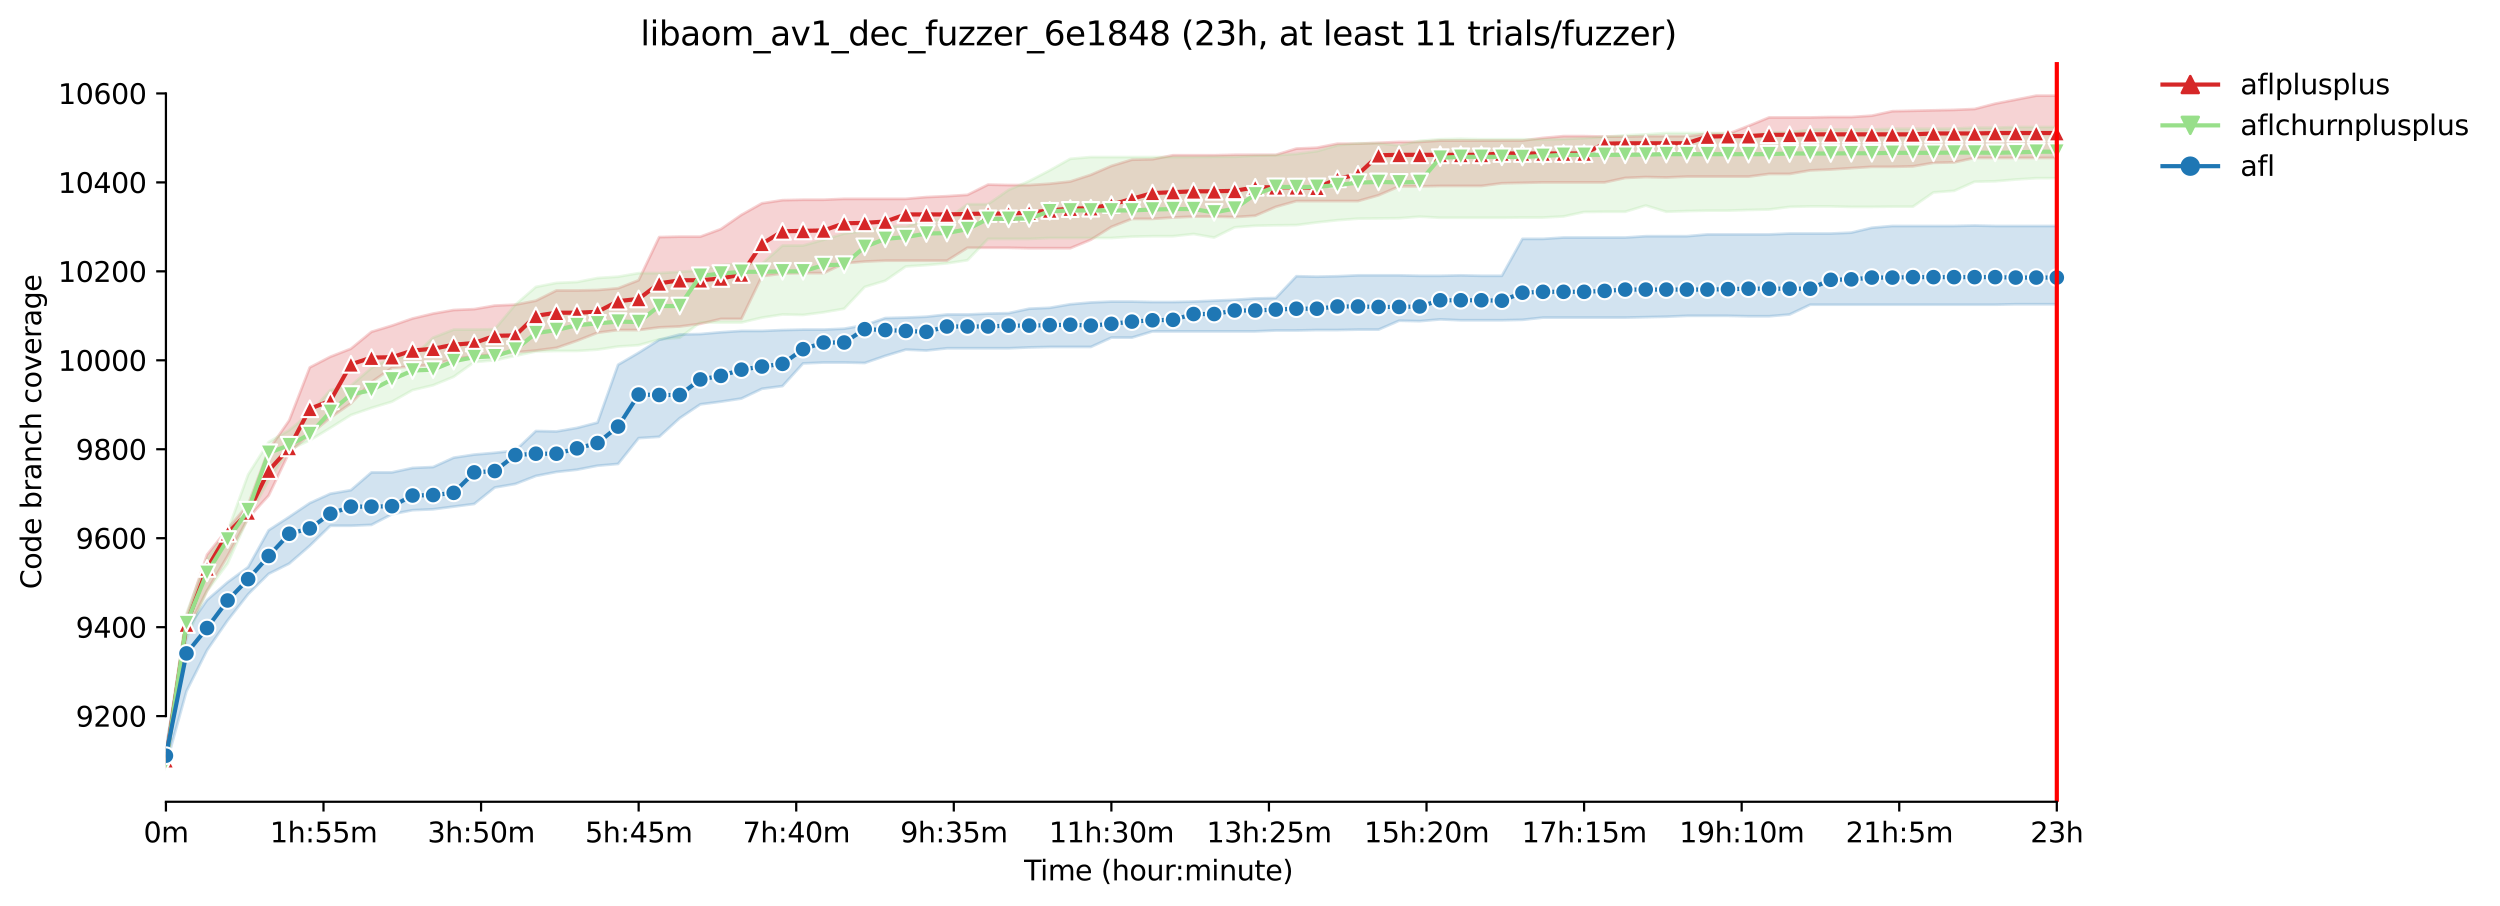 <?xml version="1.0" encoding="utf-8" standalone="no"?>
<!DOCTYPE svg PUBLIC "-//W3C//DTD SVG 1.1//EN"
  "http://www.w3.org/Graphics/SVG/1.1/DTD/svg11.dtd">
<svg xmlns:xlink="http://www.w3.org/1999/xlink" width="899.351pt" height="325.986pt" viewBox="0 0 899.351 325.986" xmlns="http://www.w3.org/2000/svg" version="1.1">
 <defs>
  <style type="text/css">*{stroke-linejoin: round; stroke-linecap: butt}</style>
 </defs>
 <g id="figure_1">
  <g id="patch_1">
   <path d="M 0 325.986 
L 899.351 325.986 
L 899.351 0 
L 0 0 
z
" style="fill: #ffffff"/>
  </g>
  <g id="axes_1">
   <g id="patch_2">
    <path d="M 59.691 288.43 
L 773.931 288.43 
L 773.931 22.318 
L 59.691 22.318 
z
" style="fill: #ffffff"/>
   </g>
   <g id="PolyCollection_1">
    <defs>
     <path id="ma4a5062b20" d="M 59.691 -55.412 
L 59.691 -49.652 
L 67.084 -98.932 
L 74.478 -113.492 
L 81.872 -125.972 
L 89.266 -139.572 
L 96.66 -147.732 
L 104.053 -163.252 
L 111.447 -169.652 
L 118.841 -175.732 
L 126.235 -180.852 
L 133.629 -188.532 
L 141.022 -193.652 
L 148.416 -194.132 
L 155.81 -194.772 
L 163.204 -196.852 
L 170.597 -197.812 
L 177.991 -198.452 
L 185.385 -199.252 
L 192.779 -199.892 
L 200.173 -200.852 
L 207.566 -203.412 
L 214.96 -206.292 
L 222.354 -207.252 
L 229.748 -207.252 
L 237.142 -208.212 
L 244.535 -208.532 
L 251.929 -209.492 
L 259.323 -211.252 
L 266.717 -211.252 
L 274.111 -226.612 
L 281.504 -227.572 
L 288.898 -227.732 
L 296.292 -227.732 
L 303.686 -231.252 
L 311.079 -231.892 
L 318.473 -232.212 
L 325.867 -232.212 
L 333.261 -232.212 
L 340.655 -232.212 
L 348.048 -236.852 
L 355.442 -236.852 
L 362.836 -236.852 
L 370.23 -236.692 
L 377.624 -236.692 
L 385.017 -236.692 
L 392.411 -239.732 
L 399.805 -244.372 
L 407.199 -247.252 
L 414.592 -247.252 
L 421.986 -247.732 
L 429.38 -248.052 
L 436.774 -248.052 
L 444.168 -247.892 
L 451.561 -248.372 
L 458.955 -251.572 
L 466.349 -253.652 
L 473.743 -253.652 
L 481.137 -253.652 
L 488.53 -253.652 
L 495.924 -255.732 
L 503.318 -258.932 
L 510.712 -258.932 
L 518.106 -259.092 
L 525.499 -259.092 
L 532.893 -259.092 
L 540.287 -260.052 
L 547.681 -260.212 
L 555.074 -260.372 
L 562.468 -260.372 
L 569.862 -260.372 
L 577.256 -260.372 
L 584.65 -261.972 
L 592.043 -262.292 
L 599.437 -262.132 
L 606.831 -262.452 
L 614.225 -262.452 
L 621.619 -262.452 
L 629.012 -262.452 
L 636.406 -263.412 
L 643.8 -263.412 
L 651.194 -264.692 
L 658.588 -265.012 
L 665.981 -265.492 
L 673.375 -265.972 
L 680.769 -265.972 
L 688.163 -266.132 
L 695.556 -267.412 
L 702.95 -267.572 
L 710.344 -269.172 
L 717.738 -269.172 
L 725.132 -269.172 
L 732.525 -269.172 
L 739.919 -269.172 
L 739.919 -291.572 
L 739.919 -291.572 
L 732.525 -291.572 
L 725.132 -290.132 
L 717.738 -288.692 
L 710.344 -286.772 
L 702.95 -286.452 
L 695.556 -286.292 
L 688.163 -286.132 
L 680.769 -285.972 
L 673.375 -284.372 
L 665.981 -283.892 
L 658.588 -283.892 
L 651.194 -283.732 
L 643.8 -283.732 
L 636.406 -283.732 
L 629.012 -280.692 
L 621.619 -277.812 
L 614.225 -277.812 
L 606.831 -277.012 
L 599.437 -277.012 
L 592.043 -277.012 
L 584.65 -276.852 
L 577.256 -276.852 
L 569.862 -277.012 
L 562.468 -277.012 
L 555.074 -276.372 
L 547.681 -275.412 
L 540.287 -275.412 
L 532.893 -275.412 
L 525.499 -275.412 
L 518.106 -275.412 
L 510.712 -274.932 
L 503.318 -274.932 
L 495.924 -274.612 
L 488.53 -274.292 
L 481.137 -274.292 
L 473.743 -272.852 
L 466.349 -272.532 
L 458.955 -270.292 
L 451.561 -270.292 
L 444.168 -270.292 
L 436.774 -270.132 
L 429.38 -270.132 
L 421.986 -270.132 
L 414.592 -268.692 
L 407.199 -268.532 
L 399.805 -266.292 
L 392.411 -263.092 
L 385.017 -260.692 
L 377.624 -259.892 
L 370.23 -259.412 
L 362.836 -259.412 
L 355.442 -259.572 
L 348.048 -255.892 
L 340.655 -255.412 
L 333.261 -255.092 
L 325.867 -254.452 
L 318.473 -254.452 
L 311.079 -254.452 
L 303.686 -254.452 
L 296.292 -254.132 
L 288.898 -254.132 
L 281.504 -253.972 
L 274.111 -252.852 
L 266.717 -248.692 
L 259.323 -243.572 
L 251.929 -240.852 
L 244.535 -240.852 
L 237.142 -240.692 
L 229.748 -225.172 
L 222.354 -222.292 
L 214.96 -221.652 
L 207.566 -221.492 
L 200.173 -221.492 
L 192.779 -217.812 
L 185.385 -216.372 
L 177.991 -216.052 
L 170.597 -214.772 
L 163.204 -214.452 
L 155.81 -213.172 
L 148.416 -211.412 
L 141.022 -208.852 
L 133.629 -206.612 
L 126.235 -200.532 
L 118.841 -197.652 
L 111.447 -193.812 
L 104.053 -174.772 
L 96.66 -164.212 
L 89.266 -144.532 
L 81.872 -135.732 
L 74.478 -126.452 
L 67.084 -104.372 
L 59.691 -55.412 
z
" style="stroke: #d62728; stroke-opacity: 0.2"/>
    </defs>
    <g clip-path="url(#p34f7de02b1)">
     <use xlink:href="#ma4a5062b20" x="0" y="325.986" style="fill: #d62728; fill-opacity: 0.2; stroke: #d62728; stroke-opacity: 0.2"/>
    </g>
   </g>
   <g id="PolyCollection_2">
    <defs>
     <path id="maf8d3f6ded" d="M 59.691 -54.452 
L 59.691 -50.612 
L 67.084 -96.212 
L 74.478 -113.332 
L 81.872 -123.252 
L 89.266 -139.732 
L 96.66 -153.172 
L 104.053 -164.212 
L 111.447 -167.572 
L 118.841 -172.052 
L 126.235 -176.692 
L 133.629 -179.252 
L 141.022 -181.492 
L 148.416 -185.652 
L 155.81 -187.412 
L 163.204 -190.452 
L 170.597 -195.732 
L 177.991 -196.372 
L 185.385 -197.972 
L 192.779 -199.572 
L 200.173 -199.732 
L 207.566 -199.732 
L 214.96 -200.212 
L 222.354 -201.332 
L 229.748 -201.812 
L 237.142 -203.892 
L 244.535 -204.532 
L 251.929 -209.972 
L 259.323 -209.972 
L 266.717 -209.972 
L 274.111 -211.732 
L 281.504 -212.852 
L 288.898 -212.692 
L 296.292 -213.652 
L 303.686 -214.932 
L 311.079 -222.772 
L 318.473 -225.012 
L 325.867 -230.132 
L 333.261 -230.612 
L 340.655 -231.252 
L 348.048 -232.372 
L 355.442 -240.052 
L 362.836 -240.052 
L 370.23 -240.052 
L 377.624 -240.372 
L 385.017 -240.372 
L 392.411 -240.372 
L 399.805 -240.372 
L 407.199 -240.852 
L 414.592 -241.012 
L 421.986 -241.012 
L 429.38 -241.812 
L 436.774 -240.532 
L 444.168 -244.212 
L 451.561 -244.772 
L 458.955 -244.932 
L 466.349 -245.012 
L 473.743 -245.972 
L 481.137 -246.772 
L 488.53 -247.332 
L 495.924 -247.408 
L 503.318 -247.492 
L 510.712 -248.052 
L 518.106 -247.652 
L 525.499 -247.652 
L 532.893 -247.652 
L 540.287 -247.652 
L 547.681 -247.732 
L 555.074 -247.732 
L 562.468 -248.132 
L 569.862 -249.732 
L 577.256 -249.812 
L 584.65 -249.812 
L 592.043 -252.052 
L 599.437 -249.812 
L 606.831 -250.052 
L 614.225 -250.212 
L 621.619 -250.212 
L 629.012 -250.452 
L 636.406 -250.612 
L 643.8 -251.572 
L 651.194 -251.732 
L 658.588 -251.732 
L 665.981 -251.558 
L 673.375 -251.572 
L 680.769 -251.652 
L 688.163 -251.652 
L 695.556 -256.772 
L 702.95 -257.332 
L 710.344 -260.612 
L 717.738 -260.772 
L 725.132 -261.412 
L 732.525 -261.892 
L 739.919 -261.892 
L 739.919 -280.292 
L 739.919 -280.292 
L 732.525 -280.292 
L 725.132 -280.292 
L 717.738 -280.052 
L 710.344 -280.08 
L 702.95 -279.732 
L 695.556 -279.652 
L 688.163 -279.652 
L 680.769 -279.652 
L 673.375 -279.412 
L 665.981 -279.412 
L 658.588 -279.412 
L 651.194 -279.332 
L 643.8 -278.372 
L 636.406 -278.372 
L 629.012 -277.172 
L 621.619 -278.132 
L 614.225 -278.132 
L 606.831 -278.132 
L 599.437 -278.132 
L 592.043 -277.652 
L 584.65 -277.332 
L 577.256 -276.772 
L 569.862 -276.292 
L 562.468 -275.972 
L 555.074 -275.818 
L 547.681 -275.892 
L 540.287 -275.892 
L 532.893 -275.892 
L 525.499 -276.052 
L 518.106 -275.892 
L 510.712 -275.332 
L 503.318 -273.652 
L 495.924 -274.452 
L 488.53 -274.452 
L 481.137 -273.732 
L 473.743 -271.572 
L 466.349 -270.612 
L 458.955 -270.132 
L 451.561 -269.972 
L 444.168 -269.572 
L 436.774 -269.572 
L 429.38 -269.492 
L 421.986 -269.492 
L 414.592 -269.492 
L 407.199 -269.492 
L 399.805 -269.492 
L 392.411 -269.492 
L 385.017 -268.852 
L 377.624 -264.692 
L 370.23 -260.852 
L 362.836 -257.652 
L 355.442 -252.532 
L 348.048 -252.532 
L 340.655 -247.092 
L 333.261 -246.932 
L 325.867 -244.372 
L 318.473 -244.692 
L 311.079 -242.932 
L 303.686 -241.972 
L 296.292 -239.732 
L 288.898 -237.652 
L 281.504 -237.652 
L 274.111 -231.092 
L 266.717 -231.092 
L 259.323 -230.612 
L 251.929 -228.692 
L 244.535 -228.212 
L 237.142 -227.732 
L 229.748 -227.732 
L 222.354 -226.452 
L 214.96 -225.972 
L 207.566 -224.532 
L 200.173 -224.212 
L 192.779 -222.772 
L 185.385 -216.372 
L 177.991 -207.572 
L 170.597 -207.412 
L 163.204 -207.412 
L 155.81 -204.532 
L 148.416 -197.492 
L 141.022 -197.332 
L 133.629 -193.652 
L 126.235 -187.252 
L 118.841 -185.652 
L 111.447 -177.332 
L 104.053 -171.252 
L 96.66 -166.984 
L 89.266 -155.252 
L 81.872 -134.932 
L 74.478 -125.012 
L 67.084 -105.332 
L 59.691 -54.452 
z
" style="stroke: #98df8a; stroke-opacity: 0.2"/>
    </defs>
    <g clip-path="url(#p34f7de02b1)">
     <use xlink:href="#maf8d3f6ded" x="0" y="325.986" style="fill: #98df8a; fill-opacity: 0.2; stroke: #98df8a; stroke-opacity: 0.2"/>
    </g>
   </g>
   <g id="PolyCollection_3">
    <defs>
     <path id="m3e25588152" d="M 59.691 -57.012 
L 59.691 -50.612 
L 67.084 -77.332 
L 74.478 -92.052 
L 81.872 -102.772 
L 89.266 -112.212 
L 96.66 -119.572 
L 104.053 -123.252 
L 111.447 -129.652 
L 118.841 -136.852 
L 126.235 -136.852 
L 133.629 -137.172 
L 141.022 -141.012 
L 148.416 -142.452 
L 155.81 -142.772 
L 163.204 -143.732 
L 170.597 -144.692 
L 177.991 -150.612 
L 185.385 -151.892 
L 192.779 -154.772 
L 200.173 -156.212 
L 207.566 -157.012 
L 214.96 -158.452 
L 222.354 -159.092 
L 229.748 -168.372 
L 237.142 -168.852 
L 244.535 -175.572 
L 251.929 -180.532 
L 259.323 -181.492 
L 266.717 -182.612 
L 274.111 -186.132 
L 281.504 -187.092 
L 288.898 -195.252 
L 296.292 -195.572 
L 303.686 -195.572 
L 311.079 -195.412 
L 318.473 -197.972 
L 325.867 -200.212 
L 333.261 -199.892 
L 340.655 -200.692 
L 348.048 -200.692 
L 355.442 -200.692 
L 362.836 -200.692 
L 370.23 -201.012 
L 377.624 -201.172 
L 385.017 -201.172 
L 392.411 -201.172 
L 399.805 -204.532 
L 407.199 -204.532 
L 414.592 -206.772 
L 421.986 -206.772 
L 429.38 -206.772 
L 436.774 -206.772 
L 444.168 -206.772 
L 451.561 -206.772 
L 458.955 -207.092 
L 466.349 -207.092 
L 473.743 -207.252 
L 481.137 -207.252 
L 488.53 -207.412 
L 495.924 -207.412 
L 503.318 -210.612 
L 510.712 -210.452 
L 518.106 -211.092 
L 525.499 -210.772 
L 532.893 -210.772 
L 540.287 -210.772 
L 547.681 -210.932 
L 555.074 -211.732 
L 562.468 -211.732 
L 569.862 -211.732 
L 577.256 -211.732 
L 584.65 -211.732 
L 592.043 -211.892 
L 599.437 -212.052 
L 606.831 -212.372 
L 614.225 -212.372 
L 621.619 -212.372 
L 629.012 -212.212 
L 636.406 -212.212 
L 643.8 -212.852 
L 651.194 -216.372 
L 658.588 -216.372 
L 665.981 -216.372 
L 673.375 -216.372 
L 680.769 -216.372 
L 688.163 -216.372 
L 695.556 -216.372 
L 702.95 -216.372 
L 710.344 -216.372 
L 717.738 -216.372 
L 725.132 -216.532 
L 732.525 -216.532 
L 739.919 -216.532 
L 739.919 -244.692 
L 739.919 -244.692 
L 732.525 -244.692 
L 725.132 -244.692 
L 717.738 -244.692 
L 710.344 -244.852 
L 702.95 -244.692 
L 695.556 -244.692 
L 688.163 -244.692 
L 680.769 -244.692 
L 673.375 -244.052 
L 665.981 -242.292 
L 658.588 -241.972 
L 651.194 -241.972 
L 643.8 -241.972 
L 636.406 -241.652 
L 629.012 -241.652 
L 621.619 -241.652 
L 614.225 -241.652 
L 606.831 -241.012 
L 599.437 -241.012 
L 592.043 -241.012 
L 584.65 -240.532 
L 577.256 -240.532 
L 569.862 -240.532 
L 562.468 -240.532 
L 555.074 -240.052 
L 547.681 -240.052 
L 540.287 -226.772 
L 532.893 -226.772 
L 525.499 -226.932 
L 518.106 -226.772 
L 510.712 -226.772 
L 503.318 -226.932 
L 495.924 -226.932 
L 488.53 -226.932 
L 481.137 -226.612 
L 473.743 -226.452 
L 466.349 -226.612 
L 458.955 -218.772 
L 451.561 -218.612 
L 444.168 -218.132 
L 436.774 -217.812 
L 429.38 -217.492 
L 421.986 -217.332 
L 414.592 -217.332 
L 407.199 -217.492 
L 399.805 -217.492 
L 392.411 -217.172 
L 385.017 -216.532 
L 377.624 -215.252 
L 370.23 -214.932 
L 362.836 -213.332 
L 355.442 -213.172 
L 348.048 -212.852 
L 340.655 -212.852 
L 333.261 -212.052 
L 325.867 -211.732 
L 318.473 -211.572 
L 311.079 -209.012 
L 303.686 -207.732 
L 296.292 -207.412 
L 288.898 -207.412 
L 281.504 -207.252 
L 274.111 -206.932 
L 266.717 -206.932 
L 259.323 -206.452 
L 251.929 -205.812 
L 244.535 -205.652 
L 237.142 -203.732 
L 229.748 -199.092 
L 222.354 -194.772 
L 214.96 -173.972 
L 207.566 -172.052 
L 200.173 -170.772 
L 192.779 -170.932 
L 185.385 -163.892 
L 177.991 -163.092 
L 170.597 -162.452 
L 163.204 -161.332 
L 155.81 -157.972 
L 148.416 -157.652 
L 141.022 -156.052 
L 133.629 -156.052 
L 126.235 -149.652 
L 118.841 -148.372 
L 111.447 -145.012 
L 104.053 -140.052 
L 96.66 -135.252 
L 89.266 -121.972 
L 81.872 -116.532 
L 74.478 -110.132 
L 67.084 -99.412 
L 59.691 -57.012 
z
" style="stroke: #1f77b4; stroke-opacity: 0.2"/>
    </defs>
    <g clip-path="url(#p34f7de02b1)">
     <use xlink:href="#m3e25588152" x="0" y="325.986" style="fill: #1f77b4; fill-opacity: 0.2; stroke: #1f77b4; stroke-opacity: 0.2"/>
    </g>
   </g>
   <g id="matplotlib.axis_1">
    <g id="xtick_1">
     <g id="line2d_1">
      <defs>
       <path id="m63a5dcb303" d="M 0 0 
L 0 3.5 
" style="stroke: #000000; stroke-width: 0.8"/>
      </defs>
      <g>
       <use xlink:href="#m63a5dcb303" x="59.691" y="288.43" style="stroke: #000000; stroke-width: 0.8"/>
      </g>
     </g>
     <g id="text_1">
      <!-- 0m -->
      <g transform="translate(51.639 303.029) scale(0.1 -0.1)">
       <defs>
        <path id="DejaVuSans-30" d="M 2034 4250 
Q 1547 4250 1301 3770 
Q 1056 3291 1056 2328 
Q 1056 1369 1301 889 
Q 1547 409 2034 409 
Q 2525 409 2770 889 
Q 3016 1369 3016 2328 
Q 3016 3291 2770 3770 
Q 2525 4250 2034 4250 
z
M 2034 4750 
Q 2819 4750 3233 4129 
Q 3647 3509 3647 2328 
Q 3647 1150 3233 529 
Q 2819 -91 2034 -91 
Q 1250 -91 836 529 
Q 422 1150 422 2328 
Q 422 3509 836 4129 
Q 1250 4750 2034 4750 
z
" transform="scale(0.016)"/>
        <path id="DejaVuSans-6d" d="M 3328 2828 
Q 3544 3216 3844 3400 
Q 4144 3584 4550 3584 
Q 5097 3584 5394 3201 
Q 5691 2819 5691 2113 
L 5691 0 
L 5113 0 
L 5113 2094 
Q 5113 2597 4934 2840 
Q 4756 3084 4391 3084 
Q 3944 3084 3684 2787 
Q 3425 2491 3425 1978 
L 3425 0 
L 2847 0 
L 2847 2094 
Q 2847 2600 2669 2842 
Q 2491 3084 2119 3084 
Q 1678 3084 1418 2786 
Q 1159 2488 1159 1978 
L 1159 0 
L 581 0 
L 581 3500 
L 1159 3500 
L 1159 2956 
Q 1356 3278 1631 3431 
Q 1906 3584 2284 3584 
Q 2666 3584 2933 3390 
Q 3200 3197 3328 2828 
z
" transform="scale(0.016)"/>
       </defs>
       <use xlink:href="#DejaVuSans-30"/>
       <use xlink:href="#DejaVuSans-6d" x="63.623"/>
      </g>
     </g>
    </g>
    <g id="xtick_2">
     <g id="line2d_2">
      <g>
       <use xlink:href="#m63a5dcb303" x="116.376" y="288.43" style="stroke: #000000; stroke-width: 0.8"/>
      </g>
     </g>
     <g id="text_2">
      <!-- 1h:55m -->
      <g transform="translate(97.109 303.029) scale(0.1 -0.1)">
       <defs>
        <path id="DejaVuSans-31" d="M 794 531 
L 1825 531 
L 1825 4091 
L 703 3866 
L 703 4441 
L 1819 4666 
L 2450 4666 
L 2450 531 
L 3481 531 
L 3481 0 
L 794 0 
L 794 531 
z
" transform="scale(0.016)"/>
        <path id="DejaVuSans-68" d="M 3513 2113 
L 3513 0 
L 2938 0 
L 2938 2094 
Q 2938 2591 2744 2837 
Q 2550 3084 2163 3084 
Q 1697 3084 1428 2787 
Q 1159 2491 1159 1978 
L 1159 0 
L 581 0 
L 581 4863 
L 1159 4863 
L 1159 2956 
Q 1366 3272 1645 3428 
Q 1925 3584 2291 3584 
Q 2894 3584 3203 3211 
Q 3513 2838 3513 2113 
z
" transform="scale(0.016)"/>
        <path id="DejaVuSans-3a" d="M 750 794 
L 1409 794 
L 1409 0 
L 750 0 
L 750 794 
z
M 750 3309 
L 1409 3309 
L 1409 2516 
L 750 2516 
L 750 3309 
z
" transform="scale(0.016)"/>
        <path id="DejaVuSans-35" d="M 691 4666 
L 3169 4666 
L 3169 4134 
L 1269 4134 
L 1269 2991 
Q 1406 3038 1543 3061 
Q 1681 3084 1819 3084 
Q 2600 3084 3056 2656 
Q 3513 2228 3513 1497 
Q 3513 744 3044 326 
Q 2575 -91 1722 -91 
Q 1428 -91 1123 -41 
Q 819 9 494 109 
L 494 744 
Q 775 591 1075 516 
Q 1375 441 1709 441 
Q 2250 441 2565 725 
Q 2881 1009 2881 1497 
Q 2881 1984 2565 2268 
Q 2250 2553 1709 2553 
Q 1456 2553 1204 2497 
Q 953 2441 691 2322 
L 691 4666 
z
" transform="scale(0.016)"/>
       </defs>
       <use xlink:href="#DejaVuSans-31"/>
       <use xlink:href="#DejaVuSans-68" x="63.623"/>
       <use xlink:href="#DejaVuSans-3a" x="127.002"/>
       <use xlink:href="#DejaVuSans-35" x="160.693"/>
       <use xlink:href="#DejaVuSans-35" x="224.316"/>
       <use xlink:href="#DejaVuSans-6d" x="287.939"/>
      </g>
     </g>
    </g>
    <g id="xtick_3">
     <g id="line2d_3">
      <g>
       <use xlink:href="#m63a5dcb303" x="173.062" y="288.43" style="stroke: #000000; stroke-width: 0.8"/>
      </g>
     </g>
     <g id="text_3">
      <!-- 3h:50m -->
      <g transform="translate(153.795 303.029) scale(0.1 -0.1)">
       <defs>
        <path id="DejaVuSans-33" d="M 2597 2516 
Q 3050 2419 3304 2112 
Q 3559 1806 3559 1356 
Q 3559 666 3084 287 
Q 2609 -91 1734 -91 
Q 1441 -91 1130 -33 
Q 819 25 488 141 
L 488 750 
Q 750 597 1062 519 
Q 1375 441 1716 441 
Q 2309 441 2620 675 
Q 2931 909 2931 1356 
Q 2931 1769 2642 2001 
Q 2353 2234 1838 2234 
L 1294 2234 
L 1294 2753 
L 1863 2753 
Q 2328 2753 2575 2939 
Q 2822 3125 2822 3475 
Q 2822 3834 2567 4026 
Q 2313 4219 1838 4219 
Q 1578 4219 1281 4162 
Q 984 4106 628 3988 
L 628 4550 
Q 988 4650 1302 4700 
Q 1616 4750 1894 4750 
Q 2613 4750 3031 4423 
Q 3450 4097 3450 3541 
Q 3450 3153 3228 2886 
Q 3006 2619 2597 2516 
z
" transform="scale(0.016)"/>
       </defs>
       <use xlink:href="#DejaVuSans-33"/>
       <use xlink:href="#DejaVuSans-68" x="63.623"/>
       <use xlink:href="#DejaVuSans-3a" x="127.002"/>
       <use xlink:href="#DejaVuSans-35" x="160.693"/>
       <use xlink:href="#DejaVuSans-30" x="224.316"/>
       <use xlink:href="#DejaVuSans-6d" x="287.939"/>
      </g>
     </g>
    </g>
    <g id="xtick_4">
     <g id="line2d_4">
      <g>
       <use xlink:href="#m63a5dcb303" x="229.748" y="288.43" style="stroke: #000000; stroke-width: 0.8"/>
      </g>
     </g>
     <g id="text_4">
      <!-- 5h:45m -->
      <g transform="translate(210.481 303.029) scale(0.1 -0.1)">
       <defs>
        <path id="DejaVuSans-34" d="M 2419 4116 
L 825 1625 
L 2419 1625 
L 2419 4116 
z
M 2253 4666 
L 3047 4666 
L 3047 1625 
L 3713 1625 
L 3713 1100 
L 3047 1100 
L 3047 0 
L 2419 0 
L 2419 1100 
L 313 1100 
L 313 1709 
L 2253 4666 
z
" transform="scale(0.016)"/>
       </defs>
       <use xlink:href="#DejaVuSans-35"/>
       <use xlink:href="#DejaVuSans-68" x="63.623"/>
       <use xlink:href="#DejaVuSans-3a" x="127.002"/>
       <use xlink:href="#DejaVuSans-34" x="160.693"/>
       <use xlink:href="#DejaVuSans-35" x="224.316"/>
       <use xlink:href="#DejaVuSans-6d" x="287.939"/>
      </g>
     </g>
    </g>
    <g id="xtick_5">
     <g id="line2d_5">
      <g>
       <use xlink:href="#m63a5dcb303" x="286.433" y="288.43" style="stroke: #000000; stroke-width: 0.8"/>
      </g>
     </g>
     <g id="text_5">
      <!-- 7h:40m -->
      <g transform="translate(267.166 303.029) scale(0.1 -0.1)">
       <defs>
        <path id="DejaVuSans-37" d="M 525 4666 
L 3525 4666 
L 3525 4397 
L 1831 0 
L 1172 0 
L 2766 4134 
L 525 4134 
L 525 4666 
z
" transform="scale(0.016)"/>
       </defs>
       <use xlink:href="#DejaVuSans-37"/>
       <use xlink:href="#DejaVuSans-68" x="63.623"/>
       <use xlink:href="#DejaVuSans-3a" x="127.002"/>
       <use xlink:href="#DejaVuSans-34" x="160.693"/>
       <use xlink:href="#DejaVuSans-30" x="224.316"/>
       <use xlink:href="#DejaVuSans-6d" x="287.939"/>
      </g>
     </g>
    </g>
    <g id="xtick_6">
     <g id="line2d_6">
      <g>
       <use xlink:href="#m63a5dcb303" x="343.119" y="288.43" style="stroke: #000000; stroke-width: 0.8"/>
      </g>
     </g>
     <g id="text_6">
      <!-- 9h:35m -->
      <g transform="translate(323.852 303.029) scale(0.1 -0.1)">
       <defs>
        <path id="DejaVuSans-39" d="M 703 97 
L 703 672 
Q 941 559 1184 500 
Q 1428 441 1663 441 
Q 2288 441 2617 861 
Q 2947 1281 2994 2138 
Q 2813 1869 2534 1725 
Q 2256 1581 1919 1581 
Q 1219 1581 811 2004 
Q 403 2428 403 3163 
Q 403 3881 828 4315 
Q 1253 4750 1959 4750 
Q 2769 4750 3195 4129 
Q 3622 3509 3622 2328 
Q 3622 1225 3098 567 
Q 2575 -91 1691 -91 
Q 1453 -91 1209 -44 
Q 966 3 703 97 
z
M 1959 2075 
Q 2384 2075 2632 2365 
Q 2881 2656 2881 3163 
Q 2881 3666 2632 3958 
Q 2384 4250 1959 4250 
Q 1534 4250 1286 3958 
Q 1038 3666 1038 3163 
Q 1038 2656 1286 2365 
Q 1534 2075 1959 2075 
z
" transform="scale(0.016)"/>
       </defs>
       <use xlink:href="#DejaVuSans-39"/>
       <use xlink:href="#DejaVuSans-68" x="63.623"/>
       <use xlink:href="#DejaVuSans-3a" x="127.002"/>
       <use xlink:href="#DejaVuSans-33" x="160.693"/>
       <use xlink:href="#DejaVuSans-35" x="224.316"/>
       <use xlink:href="#DejaVuSans-6d" x="287.939"/>
      </g>
     </g>
    </g>
    <g id="xtick_7">
     <g id="line2d_7">
      <g>
       <use xlink:href="#m63a5dcb303" x="399.805" y="288.43" style="stroke: #000000; stroke-width: 0.8"/>
      </g>
     </g>
     <g id="text_7">
      <!-- 11h:30m -->
      <g transform="translate(377.356 303.029) scale(0.1 -0.1)">
       <use xlink:href="#DejaVuSans-31"/>
       <use xlink:href="#DejaVuSans-31" x="63.623"/>
       <use xlink:href="#DejaVuSans-68" x="127.246"/>
       <use xlink:href="#DejaVuSans-3a" x="190.625"/>
       <use xlink:href="#DejaVuSans-33" x="224.316"/>
       <use xlink:href="#DejaVuSans-30" x="287.939"/>
       <use xlink:href="#DejaVuSans-6d" x="351.562"/>
      </g>
     </g>
    </g>
    <g id="xtick_8">
     <g id="line2d_8">
      <g>
       <use xlink:href="#m63a5dcb303" x="456.491" y="288.43" style="stroke: #000000; stroke-width: 0.8"/>
      </g>
     </g>
     <g id="text_8">
      <!-- 13h:25m -->
      <g transform="translate(434.042 303.029) scale(0.1 -0.1)">
       <defs>
        <path id="DejaVuSans-32" d="M 1228 531 
L 3431 531 
L 3431 0 
L 469 0 
L 469 531 
Q 828 903 1448 1529 
Q 2069 2156 2228 2338 
Q 2531 2678 2651 2914 
Q 2772 3150 2772 3378 
Q 2772 3750 2511 3984 
Q 2250 4219 1831 4219 
Q 1534 4219 1204 4116 
Q 875 4013 500 3803 
L 500 4441 
Q 881 4594 1212 4672 
Q 1544 4750 1819 4750 
Q 2544 4750 2975 4387 
Q 3406 4025 3406 3419 
Q 3406 3131 3298 2873 
Q 3191 2616 2906 2266 
Q 2828 2175 2409 1742 
Q 1991 1309 1228 531 
z
" transform="scale(0.016)"/>
       </defs>
       <use xlink:href="#DejaVuSans-31"/>
       <use xlink:href="#DejaVuSans-33" x="63.623"/>
       <use xlink:href="#DejaVuSans-68" x="127.246"/>
       <use xlink:href="#DejaVuSans-3a" x="190.625"/>
       <use xlink:href="#DejaVuSans-32" x="224.316"/>
       <use xlink:href="#DejaVuSans-35" x="287.939"/>
       <use xlink:href="#DejaVuSans-6d" x="351.562"/>
      </g>
     </g>
    </g>
    <g id="xtick_9">
     <g id="line2d_9">
      <g>
       <use xlink:href="#m63a5dcb303" x="513.176" y="288.43" style="stroke: #000000; stroke-width: 0.8"/>
      </g>
     </g>
     <g id="text_9">
      <!-- 15h:20m -->
      <g transform="translate(490.728 303.029) scale(0.1 -0.1)">
       <use xlink:href="#DejaVuSans-31"/>
       <use xlink:href="#DejaVuSans-35" x="63.623"/>
       <use xlink:href="#DejaVuSans-68" x="127.246"/>
       <use xlink:href="#DejaVuSans-3a" x="190.625"/>
       <use xlink:href="#DejaVuSans-32" x="224.316"/>
       <use xlink:href="#DejaVuSans-30" x="287.939"/>
       <use xlink:href="#DejaVuSans-6d" x="351.562"/>
      </g>
     </g>
    </g>
    <g id="xtick_10">
     <g id="line2d_10">
      <g>
       <use xlink:href="#m63a5dcb303" x="569.862" y="288.43" style="stroke: #000000; stroke-width: 0.8"/>
      </g>
     </g>
     <g id="text_10">
      <!-- 17h:15m -->
      <g transform="translate(547.414 303.029) scale(0.1 -0.1)">
       <use xlink:href="#DejaVuSans-31"/>
       <use xlink:href="#DejaVuSans-37" x="63.623"/>
       <use xlink:href="#DejaVuSans-68" x="127.246"/>
       <use xlink:href="#DejaVuSans-3a" x="190.625"/>
       <use xlink:href="#DejaVuSans-31" x="224.316"/>
       <use xlink:href="#DejaVuSans-35" x="287.939"/>
       <use xlink:href="#DejaVuSans-6d" x="351.562"/>
      </g>
     </g>
    </g>
    <g id="xtick_11">
     <g id="line2d_11">
      <g>
       <use xlink:href="#m63a5dcb303" x="626.548" y="288.43" style="stroke: #000000; stroke-width: 0.8"/>
      </g>
     </g>
     <g id="text_11">
      <!-- 19h:10m -->
      <g transform="translate(604.099 303.029) scale(0.1 -0.1)">
       <use xlink:href="#DejaVuSans-31"/>
       <use xlink:href="#DejaVuSans-39" x="63.623"/>
       <use xlink:href="#DejaVuSans-68" x="127.246"/>
       <use xlink:href="#DejaVuSans-3a" x="190.625"/>
       <use xlink:href="#DejaVuSans-31" x="224.316"/>
       <use xlink:href="#DejaVuSans-30" x="287.939"/>
       <use xlink:href="#DejaVuSans-6d" x="351.562"/>
      </g>
     </g>
    </g>
    <g id="xtick_12">
     <g id="line2d_12">
      <g>
       <use xlink:href="#m63a5dcb303" x="683.233" y="288.43" style="stroke: #000000; stroke-width: 0.8"/>
      </g>
     </g>
     <g id="text_12">
      <!-- 21h:5m -->
      <g transform="translate(663.966 303.029) scale(0.1 -0.1)">
       <use xlink:href="#DejaVuSans-32"/>
       <use xlink:href="#DejaVuSans-31" x="63.623"/>
       <use xlink:href="#DejaVuSans-68" x="127.246"/>
       <use xlink:href="#DejaVuSans-3a" x="190.625"/>
       <use xlink:href="#DejaVuSans-35" x="224.316"/>
       <use xlink:href="#DejaVuSans-6d" x="287.939"/>
      </g>
     </g>
    </g>
    <g id="xtick_13">
     <g id="line2d_13">
      <g>
       <use xlink:href="#m63a5dcb303" x="739.919" y="288.43" style="stroke: #000000; stroke-width: 0.8"/>
      </g>
     </g>
     <g id="text_13">
      <!-- 23h -->
      <g transform="translate(730.388 303.029) scale(0.1 -0.1)">
       <use xlink:href="#DejaVuSans-32"/>
       <use xlink:href="#DejaVuSans-33" x="63.623"/>
       <use xlink:href="#DejaVuSans-68" x="127.246"/>
      </g>
     </g>
    </g>
    <g id="text_14">
     <!-- Time (hour:minute) -->
     <g transform="translate(368.404 316.707) scale(0.1 -0.1)">
      <defs>
       <path id="DejaVuSans-54" d="M -19 4666 
L 3928 4666 
L 3928 4134 
L 2272 4134 
L 2272 0 
L 1638 0 
L 1638 4134 
L -19 4134 
L -19 4666 
z
" transform="scale(0.016)"/>
       <path id="DejaVuSans-69" d="M 603 3500 
L 1178 3500 
L 1178 0 
L 603 0 
L 603 3500 
z
M 603 4863 
L 1178 4863 
L 1178 4134 
L 603 4134 
L 603 4863 
z
" transform="scale(0.016)"/>
       <path id="DejaVuSans-65" d="M 3597 1894 
L 3597 1613 
L 953 1613 
Q 991 1019 1311 708 
Q 1631 397 2203 397 
Q 2534 397 2845 478 
Q 3156 559 3463 722 
L 3463 178 
Q 3153 47 2828 -22 
Q 2503 -91 2169 -91 
Q 1331 -91 842 396 
Q 353 884 353 1716 
Q 353 2575 817 3079 
Q 1281 3584 2069 3584 
Q 2775 3584 3186 3129 
Q 3597 2675 3597 1894 
z
M 3022 2063 
Q 3016 2534 2758 2815 
Q 2500 3097 2075 3097 
Q 1594 3097 1305 2825 
Q 1016 2553 972 2059 
L 3022 2063 
z
" transform="scale(0.016)"/>
       <path id="DejaVuSans-20" transform="scale(0.016)"/>
       <path id="DejaVuSans-28" d="M 1984 4856 
Q 1566 4138 1362 3434 
Q 1159 2731 1159 2009 
Q 1159 1288 1364 580 
Q 1569 -128 1984 -844 
L 1484 -844 
Q 1016 -109 783 600 
Q 550 1309 550 2009 
Q 550 2706 781 3412 
Q 1013 4119 1484 4856 
L 1984 4856 
z
" transform="scale(0.016)"/>
       <path id="DejaVuSans-6f" d="M 1959 3097 
Q 1497 3097 1228 2736 
Q 959 2375 959 1747 
Q 959 1119 1226 758 
Q 1494 397 1959 397 
Q 2419 397 2687 759 
Q 2956 1122 2956 1747 
Q 2956 2369 2687 2733 
Q 2419 3097 1959 3097 
z
M 1959 3584 
Q 2709 3584 3137 3096 
Q 3566 2609 3566 1747 
Q 3566 888 3137 398 
Q 2709 -91 1959 -91 
Q 1206 -91 779 398 
Q 353 888 353 1747 
Q 353 2609 779 3096 
Q 1206 3584 1959 3584 
z
" transform="scale(0.016)"/>
       <path id="DejaVuSans-75" d="M 544 1381 
L 544 3500 
L 1119 3500 
L 1119 1403 
Q 1119 906 1312 657 
Q 1506 409 1894 409 
Q 2359 409 2629 706 
Q 2900 1003 2900 1516 
L 2900 3500 
L 3475 3500 
L 3475 0 
L 2900 0 
L 2900 538 
Q 2691 219 2414 64 
Q 2138 -91 1772 -91 
Q 1169 -91 856 284 
Q 544 659 544 1381 
z
M 1991 3584 
L 1991 3584 
z
" transform="scale(0.016)"/>
       <path id="DejaVuSans-72" d="M 2631 2963 
Q 2534 3019 2420 3045 
Q 2306 3072 2169 3072 
Q 1681 3072 1420 2755 
Q 1159 2438 1159 1844 
L 1159 0 
L 581 0 
L 581 3500 
L 1159 3500 
L 1159 2956 
Q 1341 3275 1631 3429 
Q 1922 3584 2338 3584 
Q 2397 3584 2469 3576 
Q 2541 3569 2628 3553 
L 2631 2963 
z
" transform="scale(0.016)"/>
       <path id="DejaVuSans-6e" d="M 3513 2113 
L 3513 0 
L 2938 0 
L 2938 2094 
Q 2938 2591 2744 2837 
Q 2550 3084 2163 3084 
Q 1697 3084 1428 2787 
Q 1159 2491 1159 1978 
L 1159 0 
L 581 0 
L 581 3500 
L 1159 3500 
L 1159 2956 
Q 1366 3272 1645 3428 
Q 1925 3584 2291 3584 
Q 2894 3584 3203 3211 
Q 3513 2838 3513 2113 
z
" transform="scale(0.016)"/>
       <path id="DejaVuSans-74" d="M 1172 4494 
L 1172 3500 
L 2356 3500 
L 2356 3053 
L 1172 3053 
L 1172 1153 
Q 1172 725 1289 603 
Q 1406 481 1766 481 
L 2356 481 
L 2356 0 
L 1766 0 
Q 1100 0 847 248 
Q 594 497 594 1153 
L 594 3053 
L 172 3053 
L 172 3500 
L 594 3500 
L 594 4494 
L 1172 4494 
z
" transform="scale(0.016)"/>
       <path id="DejaVuSans-29" d="M 513 4856 
L 1013 4856 
Q 1481 4119 1714 3412 
Q 1947 2706 1947 2009 
Q 1947 1309 1714 600 
Q 1481 -109 1013 -844 
L 513 -844 
Q 928 -128 1133 580 
Q 1338 1288 1338 2009 
Q 1338 2731 1133 3434 
Q 928 4138 513 4856 
z
" transform="scale(0.016)"/>
      </defs>
      <use xlink:href="#DejaVuSans-54"/>
      <use xlink:href="#DejaVuSans-69" x="57.959"/>
      <use xlink:href="#DejaVuSans-6d" x="85.742"/>
      <use xlink:href="#DejaVuSans-65" x="183.154"/>
      <use xlink:href="#DejaVuSans-20" x="244.678"/>
      <use xlink:href="#DejaVuSans-28" x="276.465"/>
      <use xlink:href="#DejaVuSans-68" x="315.479"/>
      <use xlink:href="#DejaVuSans-6f" x="378.857"/>
      <use xlink:href="#DejaVuSans-75" x="440.039"/>
      <use xlink:href="#DejaVuSans-72" x="503.418"/>
      <use xlink:href="#DejaVuSans-3a" x="542.781"/>
      <use xlink:href="#DejaVuSans-6d" x="576.473"/>
      <use xlink:href="#DejaVuSans-69" x="673.885"/>
      <use xlink:href="#DejaVuSans-6e" x="701.668"/>
      <use xlink:href="#DejaVuSans-75" x="765.047"/>
      <use xlink:href="#DejaVuSans-74" x="828.426"/>
      <use xlink:href="#DejaVuSans-65" x="867.635"/>
      <use xlink:href="#DejaVuSans-29" x="929.158"/>
     </g>
    </g>
   </g>
   <g id="matplotlib.axis_2">
    <g id="ytick_1">
     <g id="line2d_14">
      <defs>
       <path id="mb8e07c2be2" d="M 0 0 
L -3.5 0 
" style="stroke: #000000; stroke-width: 0.8"/>
      </defs>
      <g>
       <use xlink:href="#mb8e07c2be2" x="59.691" y="257.614" style="stroke: #000000; stroke-width: 0.8"/>
      </g>
     </g>
     <g id="text_15">
      <!-- 9200 -->
      <g transform="translate(27.241 261.413) scale(0.1 -0.1)">
       <use xlink:href="#DejaVuSans-39"/>
       <use xlink:href="#DejaVuSans-32" x="63.623"/>
       <use xlink:href="#DejaVuSans-30" x="127.246"/>
       <use xlink:href="#DejaVuSans-30" x="190.869"/>
      </g>
     </g>
    </g>
    <g id="ytick_2">
     <g id="line2d_15">
      <g>
       <use xlink:href="#mb8e07c2be2" x="59.691" y="225.614" style="stroke: #000000; stroke-width: 0.8"/>
      </g>
     </g>
     <g id="text_16">
      <!-- 9400 -->
      <g transform="translate(27.241 229.413) scale(0.1 -0.1)">
       <use xlink:href="#DejaVuSans-39"/>
       <use xlink:href="#DejaVuSans-34" x="63.623"/>
       <use xlink:href="#DejaVuSans-30" x="127.246"/>
       <use xlink:href="#DejaVuSans-30" x="190.869"/>
      </g>
     </g>
    </g>
    <g id="ytick_3">
     <g id="line2d_16">
      <g>
       <use xlink:href="#mb8e07c2be2" x="59.691" y="193.614" style="stroke: #000000; stroke-width: 0.8"/>
      </g>
     </g>
     <g id="text_17">
      <!-- 9600 -->
      <g transform="translate(27.241 197.413) scale(0.1 -0.1)">
       <defs>
        <path id="DejaVuSans-36" d="M 2113 2584 
Q 1688 2584 1439 2293 
Q 1191 2003 1191 1497 
Q 1191 994 1439 701 
Q 1688 409 2113 409 
Q 2538 409 2786 701 
Q 3034 994 3034 1497 
Q 3034 2003 2786 2293 
Q 2538 2584 2113 2584 
z
M 3366 4563 
L 3366 3988 
Q 3128 4100 2886 4159 
Q 2644 4219 2406 4219 
Q 1781 4219 1451 3797 
Q 1122 3375 1075 2522 
Q 1259 2794 1537 2939 
Q 1816 3084 2150 3084 
Q 2853 3084 3261 2657 
Q 3669 2231 3669 1497 
Q 3669 778 3244 343 
Q 2819 -91 2113 -91 
Q 1303 -91 875 529 
Q 447 1150 447 2328 
Q 447 3434 972 4092 
Q 1497 4750 2381 4750 
Q 2619 4750 2861 4703 
Q 3103 4656 3366 4563 
z
" transform="scale(0.016)"/>
       </defs>
       <use xlink:href="#DejaVuSans-39"/>
       <use xlink:href="#DejaVuSans-36" x="63.623"/>
       <use xlink:href="#DejaVuSans-30" x="127.246"/>
       <use xlink:href="#DejaVuSans-30" x="190.869"/>
      </g>
     </g>
    </g>
    <g id="ytick_4">
     <g id="line2d_17">
      <g>
       <use xlink:href="#mb8e07c2be2" x="59.691" y="161.614" style="stroke: #000000; stroke-width: 0.8"/>
      </g>
     </g>
     <g id="text_18">
      <!-- 9800 -->
      <g transform="translate(27.241 165.413) scale(0.1 -0.1)">
       <defs>
        <path id="DejaVuSans-38" d="M 2034 2216 
Q 1584 2216 1326 1975 
Q 1069 1734 1069 1313 
Q 1069 891 1326 650 
Q 1584 409 2034 409 
Q 2484 409 2743 651 
Q 3003 894 3003 1313 
Q 3003 1734 2745 1975 
Q 2488 2216 2034 2216 
z
M 1403 2484 
Q 997 2584 770 2862 
Q 544 3141 544 3541 
Q 544 4100 942 4425 
Q 1341 4750 2034 4750 
Q 2731 4750 3128 4425 
Q 3525 4100 3525 3541 
Q 3525 3141 3298 2862 
Q 3072 2584 2669 2484 
Q 3125 2378 3379 2068 
Q 3634 1759 3634 1313 
Q 3634 634 3220 271 
Q 2806 -91 2034 -91 
Q 1263 -91 848 271 
Q 434 634 434 1313 
Q 434 1759 690 2068 
Q 947 2378 1403 2484 
z
M 1172 3481 
Q 1172 3119 1398 2916 
Q 1625 2713 2034 2713 
Q 2441 2713 2670 2916 
Q 2900 3119 2900 3481 
Q 2900 3844 2670 4047 
Q 2441 4250 2034 4250 
Q 1625 4250 1398 4047 
Q 1172 3844 1172 3481 
z
" transform="scale(0.016)"/>
       </defs>
       <use xlink:href="#DejaVuSans-39"/>
       <use xlink:href="#DejaVuSans-38" x="63.623"/>
       <use xlink:href="#DejaVuSans-30" x="127.246"/>
       <use xlink:href="#DejaVuSans-30" x="190.869"/>
      </g>
     </g>
    </g>
    <g id="ytick_5">
     <g id="line2d_18">
      <g>
       <use xlink:href="#mb8e07c2be2" x="59.691" y="129.614" style="stroke: #000000; stroke-width: 0.8"/>
      </g>
     </g>
     <g id="text_19">
      <!-- 10000 -->
      <g transform="translate(20.878 133.413) scale(0.1 -0.1)">
       <use xlink:href="#DejaVuSans-31"/>
       <use xlink:href="#DejaVuSans-30" x="63.623"/>
       <use xlink:href="#DejaVuSans-30" x="127.246"/>
       <use xlink:href="#DejaVuSans-30" x="190.869"/>
       <use xlink:href="#DejaVuSans-30" x="254.492"/>
      </g>
     </g>
    </g>
    <g id="ytick_6">
     <g id="line2d_19">
      <g>
       <use xlink:href="#mb8e07c2be2" x="59.691" y="97.614" style="stroke: #000000; stroke-width: 0.8"/>
      </g>
     </g>
     <g id="text_20">
      <!-- 10200 -->
      <g transform="translate(20.878 101.413) scale(0.1 -0.1)">
       <use xlink:href="#DejaVuSans-31"/>
       <use xlink:href="#DejaVuSans-30" x="63.623"/>
       <use xlink:href="#DejaVuSans-32" x="127.246"/>
       <use xlink:href="#DejaVuSans-30" x="190.869"/>
       <use xlink:href="#DejaVuSans-30" x="254.492"/>
      </g>
     </g>
    </g>
    <g id="ytick_7">
     <g id="line2d_20">
      <g>
       <use xlink:href="#mb8e07c2be2" x="59.691" y="65.614" style="stroke: #000000; stroke-width: 0.8"/>
      </g>
     </g>
     <g id="text_21">
      <!-- 10400 -->
      <g transform="translate(20.878 69.413) scale(0.1 -0.1)">
       <use xlink:href="#DejaVuSans-31"/>
       <use xlink:href="#DejaVuSans-30" x="63.623"/>
       <use xlink:href="#DejaVuSans-34" x="127.246"/>
       <use xlink:href="#DejaVuSans-30" x="190.869"/>
       <use xlink:href="#DejaVuSans-30" x="254.492"/>
      </g>
     </g>
    </g>
    <g id="ytick_8">
     <g id="line2d_21">
      <g>
       <use xlink:href="#mb8e07c2be2" x="59.691" y="33.614" style="stroke: #000000; stroke-width: 0.8"/>
      </g>
     </g>
     <g id="text_22">
      <!-- 10600 -->
      <g transform="translate(20.878 37.413) scale(0.1 -0.1)">
       <use xlink:href="#DejaVuSans-31"/>
       <use xlink:href="#DejaVuSans-30" x="63.623"/>
       <use xlink:href="#DejaVuSans-36" x="127.246"/>
       <use xlink:href="#DejaVuSans-30" x="190.869"/>
       <use xlink:href="#DejaVuSans-30" x="254.492"/>
      </g>
     </g>
    </g>
    <g id="text_23">
     <!-- Code branch coverage -->
     <g transform="translate(14.798 211.949) rotate(-90) scale(0.1 -0.1)">
      <defs>
       <path id="DejaVuSans-43" d="M 4122 4306 
L 4122 3641 
Q 3803 3938 3442 4084 
Q 3081 4231 2675 4231 
Q 1875 4231 1450 3742 
Q 1025 3253 1025 2328 
Q 1025 1406 1450 917 
Q 1875 428 2675 428 
Q 3081 428 3442 575 
Q 3803 722 4122 1019 
L 4122 359 
Q 3791 134 3420 21 
Q 3050 -91 2638 -91 
Q 1578 -91 968 557 
Q 359 1206 359 2328 
Q 359 3453 968 4101 
Q 1578 4750 2638 4750 
Q 3056 4750 3426 4639 
Q 3797 4528 4122 4306 
z
" transform="scale(0.016)"/>
       <path id="DejaVuSans-64" d="M 2906 2969 
L 2906 4863 
L 3481 4863 
L 3481 0 
L 2906 0 
L 2906 525 
Q 2725 213 2448 61 
Q 2172 -91 1784 -91 
Q 1150 -91 751 415 
Q 353 922 353 1747 
Q 353 2572 751 3078 
Q 1150 3584 1784 3584 
Q 2172 3584 2448 3432 
Q 2725 3281 2906 2969 
z
M 947 1747 
Q 947 1113 1208 752 
Q 1469 391 1925 391 
Q 2381 391 2643 752 
Q 2906 1113 2906 1747 
Q 2906 2381 2643 2742 
Q 2381 3103 1925 3103 
Q 1469 3103 1208 2742 
Q 947 2381 947 1747 
z
" transform="scale(0.016)"/>
       <path id="DejaVuSans-62" d="M 3116 1747 
Q 3116 2381 2855 2742 
Q 2594 3103 2138 3103 
Q 1681 3103 1420 2742 
Q 1159 2381 1159 1747 
Q 1159 1113 1420 752 
Q 1681 391 2138 391 
Q 2594 391 2855 752 
Q 3116 1113 3116 1747 
z
M 1159 2969 
Q 1341 3281 1617 3432 
Q 1894 3584 2278 3584 
Q 2916 3584 3314 3078 
Q 3713 2572 3713 1747 
Q 3713 922 3314 415 
Q 2916 -91 2278 -91 
Q 1894 -91 1617 61 
Q 1341 213 1159 525 
L 1159 0 
L 581 0 
L 581 4863 
L 1159 4863 
L 1159 2969 
z
" transform="scale(0.016)"/>
       <path id="DejaVuSans-61" d="M 2194 1759 
Q 1497 1759 1228 1600 
Q 959 1441 959 1056 
Q 959 750 1161 570 
Q 1363 391 1709 391 
Q 2188 391 2477 730 
Q 2766 1069 2766 1631 
L 2766 1759 
L 2194 1759 
z
M 3341 1997 
L 3341 0 
L 2766 0 
L 2766 531 
Q 2569 213 2275 61 
Q 1981 -91 1556 -91 
Q 1019 -91 701 211 
Q 384 513 384 1019 
Q 384 1609 779 1909 
Q 1175 2209 1959 2209 
L 2766 2209 
L 2766 2266 
Q 2766 2663 2505 2880 
Q 2244 3097 1772 3097 
Q 1472 3097 1187 3025 
Q 903 2953 641 2809 
L 641 3341 
Q 956 3463 1253 3523 
Q 1550 3584 1831 3584 
Q 2591 3584 2966 3190 
Q 3341 2797 3341 1997 
z
" transform="scale(0.016)"/>
       <path id="DejaVuSans-63" d="M 3122 3366 
L 3122 2828 
Q 2878 2963 2633 3030 
Q 2388 3097 2138 3097 
Q 1578 3097 1268 2742 
Q 959 2388 959 1747 
Q 959 1106 1268 751 
Q 1578 397 2138 397 
Q 2388 397 2633 464 
Q 2878 531 3122 666 
L 3122 134 
Q 2881 22 2623 -34 
Q 2366 -91 2075 -91 
Q 1284 -91 818 406 
Q 353 903 353 1747 
Q 353 2603 823 3093 
Q 1294 3584 2113 3584 
Q 2378 3584 2631 3529 
Q 2884 3475 3122 3366 
z
" transform="scale(0.016)"/>
       <path id="DejaVuSans-76" d="M 191 3500 
L 800 3500 
L 1894 563 
L 2988 3500 
L 3597 3500 
L 2284 0 
L 1503 0 
L 191 3500 
z
" transform="scale(0.016)"/>
       <path id="DejaVuSans-67" d="M 2906 1791 
Q 2906 2416 2648 2759 
Q 2391 3103 1925 3103 
Q 1463 3103 1205 2759 
Q 947 2416 947 1791 
Q 947 1169 1205 825 
Q 1463 481 1925 481 
Q 2391 481 2648 825 
Q 2906 1169 2906 1791 
z
M 3481 434 
Q 3481 -459 3084 -895 
Q 2688 -1331 1869 -1331 
Q 1566 -1331 1297 -1286 
Q 1028 -1241 775 -1147 
L 775 -588 
Q 1028 -725 1275 -790 
Q 1522 -856 1778 -856 
Q 2344 -856 2625 -561 
Q 2906 -266 2906 331 
L 2906 616 
Q 2728 306 2450 153 
Q 2172 0 1784 0 
Q 1141 0 747 490 
Q 353 981 353 1791 
Q 353 2603 747 3093 
Q 1141 3584 1784 3584 
Q 2172 3584 2450 3431 
Q 2728 3278 2906 2969 
L 2906 3500 
L 3481 3500 
L 3481 434 
z
" transform="scale(0.016)"/>
      </defs>
      <use xlink:href="#DejaVuSans-43"/>
      <use xlink:href="#DejaVuSans-6f" x="69.824"/>
      <use xlink:href="#DejaVuSans-64" x="131.006"/>
      <use xlink:href="#DejaVuSans-65" x="194.482"/>
      <use xlink:href="#DejaVuSans-20" x="256.006"/>
      <use xlink:href="#DejaVuSans-62" x="287.793"/>
      <use xlink:href="#DejaVuSans-72" x="351.27"/>
      <use xlink:href="#DejaVuSans-61" x="392.383"/>
      <use xlink:href="#DejaVuSans-6e" x="453.662"/>
      <use xlink:href="#DejaVuSans-63" x="517.041"/>
      <use xlink:href="#DejaVuSans-68" x="572.021"/>
      <use xlink:href="#DejaVuSans-20" x="635.4"/>
      <use xlink:href="#DejaVuSans-63" x="667.188"/>
      <use xlink:href="#DejaVuSans-6f" x="722.168"/>
      <use xlink:href="#DejaVuSans-76" x="783.35"/>
      <use xlink:href="#DejaVuSans-65" x="842.529"/>
      <use xlink:href="#DejaVuSans-72" x="904.053"/>
      <use xlink:href="#DejaVuSans-61" x="945.166"/>
      <use xlink:href="#DejaVuSans-67" x="1006.445"/>
      <use xlink:href="#DejaVuSans-65" x="1069.922"/>
     </g>
    </g>
   </g>
   <g id="line2d_22">
    <path d="M 59.691 273.454 
L 67.084 224.654 
L 74.478 204.494 
L 81.872 191.854 
L 89.266 184.334 
L 96.66 169.294 
L 104.053 161.134 
L 111.447 147.054 
L 118.841 144.174 
L 126.235 131.054 
L 133.629 128.654 
L 141.022 128.494 
L 148.416 126.094 
L 155.81 125.454 
L 163.204 124.014 
L 170.597 123.374 
L 177.991 120.814 
L 185.385 120.654 
L 192.779 113.614 
L 200.173 112.494 
L 207.566 112.494 
L 214.96 112.174 
L 222.354 108.334 
L 229.748 107.534 
L 237.142 101.934 
L 244.535 100.814 
L 251.929 100.814 
L 259.323 100.174 
L 266.717 98.734 
L 274.111 87.694 
L 281.504 83.214 
L 288.898 83.054 
L 296.292 82.894 
L 303.686 80.334 
L 311.079 80.174 
L 318.473 79.694 
L 325.867 77.134 
L 333.261 77.134 
L 340.655 77.134 
L 348.048 76.974 
L 355.442 76.814 
L 362.836 76.814 
L 370.23 76.494 
L 377.624 75.694 
L 385.017 75.054 
L 392.411 74.894 
L 399.805 73.614 
L 407.199 71.534 
L 414.592 69.454 
L 421.986 69.134 
L 429.38 68.814 
L 436.774 68.814 
L 444.168 68.654 
L 451.561 67.374 
L 458.955 67.374 
L 466.349 67.374 
L 473.743 67.534 
L 481.137 64.334 
L 488.53 62.734 
L 495.924 55.854 
L 503.318 55.694 
L 510.712 55.694 
L 518.106 55.694 
L 525.499 55.694 
L 532.893 55.694 
L 540.287 55.214 
L 547.681 55.214 
L 555.074 55.214 
L 562.468 55.214 
L 569.862 55.214 
L 577.256 51.694 
L 584.65 51.534 
L 592.043 51.534 
L 599.437 51.534 
L 606.831 51.534 
L 614.225 49.134 
L 621.619 48.974 
L 629.012 48.974 
L 636.406 48.494 
L 643.8 48.494 
L 651.194 48.334 
L 658.588 48.334 
L 665.981 48.334 
L 673.375 48.334 
L 680.769 48.334 
L 688.163 48.334 
L 695.556 48.014 
L 702.95 48.014 
L 710.344 48.014 
L 717.738 47.854 
L 725.132 47.854 
L 732.525 47.854 
L 739.919 47.854 
" clip-path="url(#p34f7de02b1)" style="fill: none; stroke: #d62728; stroke-width: 1.5; stroke-linecap: square"/>
    <defs>
     <path id="m76b94bdb97" d="M 0 -3 
L -3 3 
L 3 3 
z
" style="stroke: #ffffff; stroke-width: 0.75; stroke-linejoin: miter"/>
    </defs>
    <g clip-path="url(#p34f7de02b1)">
     <use xlink:href="#m76b94bdb97" x="59.691" y="273.454" style="fill: #d62728; stroke: #ffffff; stroke-width: 0.75; stroke-linejoin: miter"/>
     <use xlink:href="#m76b94bdb97" x="67.084" y="224.654" style="fill: #d62728; stroke: #ffffff; stroke-width: 0.75; stroke-linejoin: miter"/>
     <use xlink:href="#m76b94bdb97" x="74.478" y="204.494" style="fill: #d62728; stroke: #ffffff; stroke-width: 0.75; stroke-linejoin: miter"/>
     <use xlink:href="#m76b94bdb97" x="81.872" y="191.854" style="fill: #d62728; stroke: #ffffff; stroke-width: 0.75; stroke-linejoin: miter"/>
     <use xlink:href="#m76b94bdb97" x="89.266" y="184.334" style="fill: #d62728; stroke: #ffffff; stroke-width: 0.75; stroke-linejoin: miter"/>
     <use xlink:href="#m76b94bdb97" x="96.66" y="169.294" style="fill: #d62728; stroke: #ffffff; stroke-width: 0.75; stroke-linejoin: miter"/>
     <use xlink:href="#m76b94bdb97" x="104.053" y="161.134" style="fill: #d62728; stroke: #ffffff; stroke-width: 0.75; stroke-linejoin: miter"/>
     <use xlink:href="#m76b94bdb97" x="111.447" y="147.054" style="fill: #d62728; stroke: #ffffff; stroke-width: 0.75; stroke-linejoin: miter"/>
     <use xlink:href="#m76b94bdb97" x="118.841" y="144.174" style="fill: #d62728; stroke: #ffffff; stroke-width: 0.75; stroke-linejoin: miter"/>
     <use xlink:href="#m76b94bdb97" x="126.235" y="131.054" style="fill: #d62728; stroke: #ffffff; stroke-width: 0.75; stroke-linejoin: miter"/>
     <use xlink:href="#m76b94bdb97" x="133.629" y="128.654" style="fill: #d62728; stroke: #ffffff; stroke-width: 0.75; stroke-linejoin: miter"/>
     <use xlink:href="#m76b94bdb97" x="141.022" y="128.494" style="fill: #d62728; stroke: #ffffff; stroke-width: 0.75; stroke-linejoin: miter"/>
     <use xlink:href="#m76b94bdb97" x="148.416" y="126.094" style="fill: #d62728; stroke: #ffffff; stroke-width: 0.75; stroke-linejoin: miter"/>
     <use xlink:href="#m76b94bdb97" x="155.81" y="125.454" style="fill: #d62728; stroke: #ffffff; stroke-width: 0.75; stroke-linejoin: miter"/>
     <use xlink:href="#m76b94bdb97" x="163.204" y="124.014" style="fill: #d62728; stroke: #ffffff; stroke-width: 0.75; stroke-linejoin: miter"/>
     <use xlink:href="#m76b94bdb97" x="170.597" y="123.374" style="fill: #d62728; stroke: #ffffff; stroke-width: 0.75; stroke-linejoin: miter"/>
     <use xlink:href="#m76b94bdb97" x="177.991" y="120.814" style="fill: #d62728; stroke: #ffffff; stroke-width: 0.75; stroke-linejoin: miter"/>
     <use xlink:href="#m76b94bdb97" x="185.385" y="120.654" style="fill: #d62728; stroke: #ffffff; stroke-width: 0.75; stroke-linejoin: miter"/>
     <use xlink:href="#m76b94bdb97" x="192.779" y="113.614" style="fill: #d62728; stroke: #ffffff; stroke-width: 0.75; stroke-linejoin: miter"/>
     <use xlink:href="#m76b94bdb97" x="200.173" y="112.494" style="fill: #d62728; stroke: #ffffff; stroke-width: 0.75; stroke-linejoin: miter"/>
     <use xlink:href="#m76b94bdb97" x="207.566" y="112.494" style="fill: #d62728; stroke: #ffffff; stroke-width: 0.75; stroke-linejoin: miter"/>
     <use xlink:href="#m76b94bdb97" x="214.96" y="112.174" style="fill: #d62728; stroke: #ffffff; stroke-width: 0.75; stroke-linejoin: miter"/>
     <use xlink:href="#m76b94bdb97" x="222.354" y="108.334" style="fill: #d62728; stroke: #ffffff; stroke-width: 0.75; stroke-linejoin: miter"/>
     <use xlink:href="#m76b94bdb97" x="229.748" y="107.534" style="fill: #d62728; stroke: #ffffff; stroke-width: 0.75; stroke-linejoin: miter"/>
     <use xlink:href="#m76b94bdb97" x="237.142" y="101.934" style="fill: #d62728; stroke: #ffffff; stroke-width: 0.75; stroke-linejoin: miter"/>
     <use xlink:href="#m76b94bdb97" x="244.535" y="100.814" style="fill: #d62728; stroke: #ffffff; stroke-width: 0.75; stroke-linejoin: miter"/>
     <use xlink:href="#m76b94bdb97" x="251.929" y="100.814" style="fill: #d62728; stroke: #ffffff; stroke-width: 0.75; stroke-linejoin: miter"/>
     <use xlink:href="#m76b94bdb97" x="259.323" y="100.174" style="fill: #d62728; stroke: #ffffff; stroke-width: 0.75; stroke-linejoin: miter"/>
     <use xlink:href="#m76b94bdb97" x="266.717" y="98.734" style="fill: #d62728; stroke: #ffffff; stroke-width: 0.75; stroke-linejoin: miter"/>
     <use xlink:href="#m76b94bdb97" x="274.111" y="87.694" style="fill: #d62728; stroke: #ffffff; stroke-width: 0.75; stroke-linejoin: miter"/>
     <use xlink:href="#m76b94bdb97" x="281.504" y="83.214" style="fill: #d62728; stroke: #ffffff; stroke-width: 0.75; stroke-linejoin: miter"/>
     <use xlink:href="#m76b94bdb97" x="288.898" y="83.054" style="fill: #d62728; stroke: #ffffff; stroke-width: 0.75; stroke-linejoin: miter"/>
     <use xlink:href="#m76b94bdb97" x="296.292" y="82.894" style="fill: #d62728; stroke: #ffffff; stroke-width: 0.75; stroke-linejoin: miter"/>
     <use xlink:href="#m76b94bdb97" x="303.686" y="80.334" style="fill: #d62728; stroke: #ffffff; stroke-width: 0.75; stroke-linejoin: miter"/>
     <use xlink:href="#m76b94bdb97" x="311.079" y="80.174" style="fill: #d62728; stroke: #ffffff; stroke-width: 0.75; stroke-linejoin: miter"/>
     <use xlink:href="#m76b94bdb97" x="318.473" y="79.694" style="fill: #d62728; stroke: #ffffff; stroke-width: 0.75; stroke-linejoin: miter"/>
     <use xlink:href="#m76b94bdb97" x="325.867" y="77.134" style="fill: #d62728; stroke: #ffffff; stroke-width: 0.75; stroke-linejoin: miter"/>
     <use xlink:href="#m76b94bdb97" x="333.261" y="77.134" style="fill: #d62728; stroke: #ffffff; stroke-width: 0.75; stroke-linejoin: miter"/>
     <use xlink:href="#m76b94bdb97" x="340.655" y="77.134" style="fill: #d62728; stroke: #ffffff; stroke-width: 0.75; stroke-linejoin: miter"/>
     <use xlink:href="#m76b94bdb97" x="348.048" y="76.974" style="fill: #d62728; stroke: #ffffff; stroke-width: 0.75; stroke-linejoin: miter"/>
     <use xlink:href="#m76b94bdb97" x="355.442" y="76.814" style="fill: #d62728; stroke: #ffffff; stroke-width: 0.75; stroke-linejoin: miter"/>
     <use xlink:href="#m76b94bdb97" x="362.836" y="76.814" style="fill: #d62728; stroke: #ffffff; stroke-width: 0.75; stroke-linejoin: miter"/>
     <use xlink:href="#m76b94bdb97" x="370.23" y="76.494" style="fill: #d62728; stroke: #ffffff; stroke-width: 0.75; stroke-linejoin: miter"/>
     <use xlink:href="#m76b94bdb97" x="377.624" y="75.694" style="fill: #d62728; stroke: #ffffff; stroke-width: 0.75; stroke-linejoin: miter"/>
     <use xlink:href="#m76b94bdb97" x="385.017" y="75.054" style="fill: #d62728; stroke: #ffffff; stroke-width: 0.75; stroke-linejoin: miter"/>
     <use xlink:href="#m76b94bdb97" x="392.411" y="74.894" style="fill: #d62728; stroke: #ffffff; stroke-width: 0.75; stroke-linejoin: miter"/>
     <use xlink:href="#m76b94bdb97" x="399.805" y="73.614" style="fill: #d62728; stroke: #ffffff; stroke-width: 0.75; stroke-linejoin: miter"/>
     <use xlink:href="#m76b94bdb97" x="407.199" y="71.534" style="fill: #d62728; stroke: #ffffff; stroke-width: 0.75; stroke-linejoin: miter"/>
     <use xlink:href="#m76b94bdb97" x="414.592" y="69.454" style="fill: #d62728; stroke: #ffffff; stroke-width: 0.75; stroke-linejoin: miter"/>
     <use xlink:href="#m76b94bdb97" x="421.986" y="69.134" style="fill: #d62728; stroke: #ffffff; stroke-width: 0.75; stroke-linejoin: miter"/>
     <use xlink:href="#m76b94bdb97" x="429.38" y="68.814" style="fill: #d62728; stroke: #ffffff; stroke-width: 0.75; stroke-linejoin: miter"/>
     <use xlink:href="#m76b94bdb97" x="436.774" y="68.814" style="fill: #d62728; stroke: #ffffff; stroke-width: 0.75; stroke-linejoin: miter"/>
     <use xlink:href="#m76b94bdb97" x="444.168" y="68.654" style="fill: #d62728; stroke: #ffffff; stroke-width: 0.75; stroke-linejoin: miter"/>
     <use xlink:href="#m76b94bdb97" x="451.561" y="67.374" style="fill: #d62728; stroke: #ffffff; stroke-width: 0.75; stroke-linejoin: miter"/>
     <use xlink:href="#m76b94bdb97" x="458.955" y="67.374" style="fill: #d62728; stroke: #ffffff; stroke-width: 0.75; stroke-linejoin: miter"/>
     <use xlink:href="#m76b94bdb97" x="466.349" y="67.374" style="fill: #d62728; stroke: #ffffff; stroke-width: 0.75; stroke-linejoin: miter"/>
     <use xlink:href="#m76b94bdb97" x="473.743" y="67.534" style="fill: #d62728; stroke: #ffffff; stroke-width: 0.75; stroke-linejoin: miter"/>
     <use xlink:href="#m76b94bdb97" x="481.137" y="64.334" style="fill: #d62728; stroke: #ffffff; stroke-width: 0.75; stroke-linejoin: miter"/>
     <use xlink:href="#m76b94bdb97" x="488.53" y="62.734" style="fill: #d62728; stroke: #ffffff; stroke-width: 0.75; stroke-linejoin: miter"/>
     <use xlink:href="#m76b94bdb97" x="495.924" y="55.854" style="fill: #d62728; stroke: #ffffff; stroke-width: 0.75; stroke-linejoin: miter"/>
     <use xlink:href="#m76b94bdb97" x="503.318" y="55.694" style="fill: #d62728; stroke: #ffffff; stroke-width: 0.75; stroke-linejoin: miter"/>
     <use xlink:href="#m76b94bdb97" x="510.712" y="55.694" style="fill: #d62728; stroke: #ffffff; stroke-width: 0.75; stroke-linejoin: miter"/>
     <use xlink:href="#m76b94bdb97" x="518.106" y="55.694" style="fill: #d62728; stroke: #ffffff; stroke-width: 0.75; stroke-linejoin: miter"/>
     <use xlink:href="#m76b94bdb97" x="525.499" y="55.694" style="fill: #d62728; stroke: #ffffff; stroke-width: 0.75; stroke-linejoin: miter"/>
     <use xlink:href="#m76b94bdb97" x="532.893" y="55.694" style="fill: #d62728; stroke: #ffffff; stroke-width: 0.75; stroke-linejoin: miter"/>
     <use xlink:href="#m76b94bdb97" x="540.287" y="55.214" style="fill: #d62728; stroke: #ffffff; stroke-width: 0.75; stroke-linejoin: miter"/>
     <use xlink:href="#m76b94bdb97" x="547.681" y="55.214" style="fill: #d62728; stroke: #ffffff; stroke-width: 0.75; stroke-linejoin: miter"/>
     <use xlink:href="#m76b94bdb97" x="555.074" y="55.214" style="fill: #d62728; stroke: #ffffff; stroke-width: 0.75; stroke-linejoin: miter"/>
     <use xlink:href="#m76b94bdb97" x="562.468" y="55.214" style="fill: #d62728; stroke: #ffffff; stroke-width: 0.75; stroke-linejoin: miter"/>
     <use xlink:href="#m76b94bdb97" x="569.862" y="55.214" style="fill: #d62728; stroke: #ffffff; stroke-width: 0.75; stroke-linejoin: miter"/>
     <use xlink:href="#m76b94bdb97" x="577.256" y="51.694" style="fill: #d62728; stroke: #ffffff; stroke-width: 0.75; stroke-linejoin: miter"/>
     <use xlink:href="#m76b94bdb97" x="584.65" y="51.534" style="fill: #d62728; stroke: #ffffff; stroke-width: 0.75; stroke-linejoin: miter"/>
     <use xlink:href="#m76b94bdb97" x="592.043" y="51.534" style="fill: #d62728; stroke: #ffffff; stroke-width: 0.75; stroke-linejoin: miter"/>
     <use xlink:href="#m76b94bdb97" x="599.437" y="51.534" style="fill: #d62728; stroke: #ffffff; stroke-width: 0.75; stroke-linejoin: miter"/>
     <use xlink:href="#m76b94bdb97" x="606.831" y="51.534" style="fill: #d62728; stroke: #ffffff; stroke-width: 0.75; stroke-linejoin: miter"/>
     <use xlink:href="#m76b94bdb97" x="614.225" y="49.134" style="fill: #d62728; stroke: #ffffff; stroke-width: 0.75; stroke-linejoin: miter"/>
     <use xlink:href="#m76b94bdb97" x="621.619" y="48.974" style="fill: #d62728; stroke: #ffffff; stroke-width: 0.75; stroke-linejoin: miter"/>
     <use xlink:href="#m76b94bdb97" x="629.012" y="48.974" style="fill: #d62728; stroke: #ffffff; stroke-width: 0.75; stroke-linejoin: miter"/>
     <use xlink:href="#m76b94bdb97" x="636.406" y="48.494" style="fill: #d62728; stroke: #ffffff; stroke-width: 0.75; stroke-linejoin: miter"/>
     <use xlink:href="#m76b94bdb97" x="643.8" y="48.494" style="fill: #d62728; stroke: #ffffff; stroke-width: 0.75; stroke-linejoin: miter"/>
     <use xlink:href="#m76b94bdb97" x="651.194" y="48.334" style="fill: #d62728; stroke: #ffffff; stroke-width: 0.75; stroke-linejoin: miter"/>
     <use xlink:href="#m76b94bdb97" x="658.588" y="48.334" style="fill: #d62728; stroke: #ffffff; stroke-width: 0.75; stroke-linejoin: miter"/>
     <use xlink:href="#m76b94bdb97" x="665.981" y="48.334" style="fill: #d62728; stroke: #ffffff; stroke-width: 0.75; stroke-linejoin: miter"/>
     <use xlink:href="#m76b94bdb97" x="673.375" y="48.334" style="fill: #d62728; stroke: #ffffff; stroke-width: 0.75; stroke-linejoin: miter"/>
     <use xlink:href="#m76b94bdb97" x="680.769" y="48.334" style="fill: #d62728; stroke: #ffffff; stroke-width: 0.75; stroke-linejoin: miter"/>
     <use xlink:href="#m76b94bdb97" x="688.163" y="48.334" style="fill: #d62728; stroke: #ffffff; stroke-width: 0.75; stroke-linejoin: miter"/>
     <use xlink:href="#m76b94bdb97" x="695.556" y="48.014" style="fill: #d62728; stroke: #ffffff; stroke-width: 0.75; stroke-linejoin: miter"/>
     <use xlink:href="#m76b94bdb97" x="702.95" y="48.014" style="fill: #d62728; stroke: #ffffff; stroke-width: 0.75; stroke-linejoin: miter"/>
     <use xlink:href="#m76b94bdb97" x="710.344" y="48.014" style="fill: #d62728; stroke: #ffffff; stroke-width: 0.75; stroke-linejoin: miter"/>
     <use xlink:href="#m76b94bdb97" x="717.738" y="47.854" style="fill: #d62728; stroke: #ffffff; stroke-width: 0.75; stroke-linejoin: miter"/>
     <use xlink:href="#m76b94bdb97" x="725.132" y="47.854" style="fill: #d62728; stroke: #ffffff; stroke-width: 0.75; stroke-linejoin: miter"/>
     <use xlink:href="#m76b94bdb97" x="732.525" y="47.854" style="fill: #d62728; stroke: #ffffff; stroke-width: 0.75; stroke-linejoin: miter"/>
     <use xlink:href="#m76b94bdb97" x="739.919" y="47.854" style="fill: #d62728; stroke: #ffffff; stroke-width: 0.75; stroke-linejoin: miter"/>
    </g>
   </g>
   <g id="line2d_23">
    <path d="M 59.691 274.254 
L 67.084 224.174 
L 74.478 206.094 
L 81.872 194.094 
L 89.266 183.534 
L 96.66 162.894 
L 104.053 160.174 
L 111.447 156.174 
L 118.841 148.174 
L 126.235 141.934 
L 133.629 140.334 
L 141.022 136.494 
L 148.416 133.294 
L 155.81 132.974 
L 163.204 129.934 
L 170.597 128.494 
L 177.991 128.174 
L 185.385 125.774 
L 192.779 119.854 
L 200.173 118.734 
L 207.566 116.974 
L 214.96 116.334 
L 222.354 115.694 
L 229.748 115.854 
L 237.142 110.094 
L 244.535 110.094 
L 251.929 99.214 
L 259.323 98.414 
L 266.717 97.774 
L 274.111 97.774 
L 281.504 97.614 
L 288.898 97.614 
L 296.292 95.374 
L 303.686 95.214 
L 311.079 88.814 
L 318.473 85.934 
L 325.867 85.294 
L 333.261 84.014 
L 340.655 83.854 
L 348.048 82.414 
L 355.442 78.734 
L 362.836 78.734 
L 370.23 78.574 
L 377.624 76.014 
L 385.017 75.694 
L 392.411 75.694 
L 399.805 75.694 
L 407.199 75.694 
L 414.592 75.374 
L 421.986 75.214 
L 429.38 75.214 
L 436.774 76.414 
L 444.168 75.054 
L 451.561 69.934 
L 458.955 67.214 
L 466.349 67.294 
L 473.743 67.214 
L 481.137 66.574 
L 488.53 65.694 
L 495.924 65.454 
L 503.318 65.614 
L 510.712 65.454 
L 518.106 56.734 
L 525.499 56.414 
L 532.893 56.414 
L 540.287 56.414 
L 547.681 56.494 
L 555.074 56.094 
L 562.468 55.694 
L 569.862 55.694 
L 577.256 55.694 
L 584.65 55.694 
L 592.043 55.614 
L 599.437 55.454 
L 606.831 55.454 
L 614.225 55.454 
L 621.619 55.454 
L 629.012 55.454 
L 636.406 55.454 
L 643.8 55.214 
L 651.194 55.214 
L 658.588 55.214 
L 665.981 55.134 
L 673.375 55.134 
L 680.769 54.974 
L 688.163 54.974 
L 695.556 54.974 
L 702.95 54.894 
L 710.344 54.894 
L 717.738 54.974 
L 725.132 54.814 
L 732.525 54.574 
L 739.919 54.574 
" clip-path="url(#p34f7de02b1)" style="fill: none; stroke: #98df8a; stroke-width: 1.5; stroke-linecap: square"/>
    <defs>
     <path id="m3553c5f831" d="M -0 3 
L 3 -3 
L -3 -3 
z
" style="stroke: #ffffff; stroke-width: 0.75; stroke-linejoin: miter"/>
    </defs>
    <g clip-path="url(#p34f7de02b1)">
     <use xlink:href="#m3553c5f831" x="59.691" y="274.254" style="fill: #98df8a; stroke: #ffffff; stroke-width: 0.75; stroke-linejoin: miter"/>
     <use xlink:href="#m3553c5f831" x="67.084" y="224.174" style="fill: #98df8a; stroke: #ffffff; stroke-width: 0.75; stroke-linejoin: miter"/>
     <use xlink:href="#m3553c5f831" x="74.478" y="206.094" style="fill: #98df8a; stroke: #ffffff; stroke-width: 0.75; stroke-linejoin: miter"/>
     <use xlink:href="#m3553c5f831" x="81.872" y="194.094" style="fill: #98df8a; stroke: #ffffff; stroke-width: 0.75; stroke-linejoin: miter"/>
     <use xlink:href="#m3553c5f831" x="89.266" y="183.534" style="fill: #98df8a; stroke: #ffffff; stroke-width: 0.75; stroke-linejoin: miter"/>
     <use xlink:href="#m3553c5f831" x="96.66" y="162.894" style="fill: #98df8a; stroke: #ffffff; stroke-width: 0.75; stroke-linejoin: miter"/>
     <use xlink:href="#m3553c5f831" x="104.053" y="160.174" style="fill: #98df8a; stroke: #ffffff; stroke-width: 0.75; stroke-linejoin: miter"/>
     <use xlink:href="#m3553c5f831" x="111.447" y="156.174" style="fill: #98df8a; stroke: #ffffff; stroke-width: 0.75; stroke-linejoin: miter"/>
     <use xlink:href="#m3553c5f831" x="118.841" y="148.174" style="fill: #98df8a; stroke: #ffffff; stroke-width: 0.75; stroke-linejoin: miter"/>
     <use xlink:href="#m3553c5f831" x="126.235" y="141.934" style="fill: #98df8a; stroke: #ffffff; stroke-width: 0.75; stroke-linejoin: miter"/>
     <use xlink:href="#m3553c5f831" x="133.629" y="140.334" style="fill: #98df8a; stroke: #ffffff; stroke-width: 0.75; stroke-linejoin: miter"/>
     <use xlink:href="#m3553c5f831" x="141.022" y="136.494" style="fill: #98df8a; stroke: #ffffff; stroke-width: 0.75; stroke-linejoin: miter"/>
     <use xlink:href="#m3553c5f831" x="148.416" y="133.294" style="fill: #98df8a; stroke: #ffffff; stroke-width: 0.75; stroke-linejoin: miter"/>
     <use xlink:href="#m3553c5f831" x="155.81" y="132.974" style="fill: #98df8a; stroke: #ffffff; stroke-width: 0.75; stroke-linejoin: miter"/>
     <use xlink:href="#m3553c5f831" x="163.204" y="129.934" style="fill: #98df8a; stroke: #ffffff; stroke-width: 0.75; stroke-linejoin: miter"/>
     <use xlink:href="#m3553c5f831" x="170.597" y="128.494" style="fill: #98df8a; stroke: #ffffff; stroke-width: 0.75; stroke-linejoin: miter"/>
     <use xlink:href="#m3553c5f831" x="177.991" y="128.174" style="fill: #98df8a; stroke: #ffffff; stroke-width: 0.75; stroke-linejoin: miter"/>
     <use xlink:href="#m3553c5f831" x="185.385" y="125.774" style="fill: #98df8a; stroke: #ffffff; stroke-width: 0.75; stroke-linejoin: miter"/>
     <use xlink:href="#m3553c5f831" x="192.779" y="119.854" style="fill: #98df8a; stroke: #ffffff; stroke-width: 0.75; stroke-linejoin: miter"/>
     <use xlink:href="#m3553c5f831" x="200.173" y="118.734" style="fill: #98df8a; stroke: #ffffff; stroke-width: 0.75; stroke-linejoin: miter"/>
     <use xlink:href="#m3553c5f831" x="207.566" y="116.974" style="fill: #98df8a; stroke: #ffffff; stroke-width: 0.75; stroke-linejoin: miter"/>
     <use xlink:href="#m3553c5f831" x="214.96" y="116.334" style="fill: #98df8a; stroke: #ffffff; stroke-width: 0.75; stroke-linejoin: miter"/>
     <use xlink:href="#m3553c5f831" x="222.354" y="115.694" style="fill: #98df8a; stroke: #ffffff; stroke-width: 0.75; stroke-linejoin: miter"/>
     <use xlink:href="#m3553c5f831" x="229.748" y="115.854" style="fill: #98df8a; stroke: #ffffff; stroke-width: 0.75; stroke-linejoin: miter"/>
     <use xlink:href="#m3553c5f831" x="237.142" y="110.094" style="fill: #98df8a; stroke: #ffffff; stroke-width: 0.75; stroke-linejoin: miter"/>
     <use xlink:href="#m3553c5f831" x="244.535" y="110.094" style="fill: #98df8a; stroke: #ffffff; stroke-width: 0.75; stroke-linejoin: miter"/>
     <use xlink:href="#m3553c5f831" x="251.929" y="99.214" style="fill: #98df8a; stroke: #ffffff; stroke-width: 0.75; stroke-linejoin: miter"/>
     <use xlink:href="#m3553c5f831" x="259.323" y="98.414" style="fill: #98df8a; stroke: #ffffff; stroke-width: 0.75; stroke-linejoin: miter"/>
     <use xlink:href="#m3553c5f831" x="266.717" y="97.774" style="fill: #98df8a; stroke: #ffffff; stroke-width: 0.75; stroke-linejoin: miter"/>
     <use xlink:href="#m3553c5f831" x="274.111" y="97.774" style="fill: #98df8a; stroke: #ffffff; stroke-width: 0.75; stroke-linejoin: miter"/>
     <use xlink:href="#m3553c5f831" x="281.504" y="97.614" style="fill: #98df8a; stroke: #ffffff; stroke-width: 0.75; stroke-linejoin: miter"/>
     <use xlink:href="#m3553c5f831" x="288.898" y="97.614" style="fill: #98df8a; stroke: #ffffff; stroke-width: 0.75; stroke-linejoin: miter"/>
     <use xlink:href="#m3553c5f831" x="296.292" y="95.374" style="fill: #98df8a; stroke: #ffffff; stroke-width: 0.75; stroke-linejoin: miter"/>
     <use xlink:href="#m3553c5f831" x="303.686" y="95.214" style="fill: #98df8a; stroke: #ffffff; stroke-width: 0.75; stroke-linejoin: miter"/>
     <use xlink:href="#m3553c5f831" x="311.079" y="88.814" style="fill: #98df8a; stroke: #ffffff; stroke-width: 0.75; stroke-linejoin: miter"/>
     <use xlink:href="#m3553c5f831" x="318.473" y="85.934" style="fill: #98df8a; stroke: #ffffff; stroke-width: 0.75; stroke-linejoin: miter"/>
     <use xlink:href="#m3553c5f831" x="325.867" y="85.294" style="fill: #98df8a; stroke: #ffffff; stroke-width: 0.75; stroke-linejoin: miter"/>
     <use xlink:href="#m3553c5f831" x="333.261" y="84.014" style="fill: #98df8a; stroke: #ffffff; stroke-width: 0.75; stroke-linejoin: miter"/>
     <use xlink:href="#m3553c5f831" x="340.655" y="83.854" style="fill: #98df8a; stroke: #ffffff; stroke-width: 0.75; stroke-linejoin: miter"/>
     <use xlink:href="#m3553c5f831" x="348.048" y="82.414" style="fill: #98df8a; stroke: #ffffff; stroke-width: 0.75; stroke-linejoin: miter"/>
     <use xlink:href="#m3553c5f831" x="355.442" y="78.734" style="fill: #98df8a; stroke: #ffffff; stroke-width: 0.75; stroke-linejoin: miter"/>
     <use xlink:href="#m3553c5f831" x="362.836" y="78.734" style="fill: #98df8a; stroke: #ffffff; stroke-width: 0.75; stroke-linejoin: miter"/>
     <use xlink:href="#m3553c5f831" x="370.23" y="78.574" style="fill: #98df8a; stroke: #ffffff; stroke-width: 0.75; stroke-linejoin: miter"/>
     <use xlink:href="#m3553c5f831" x="377.624" y="76.014" style="fill: #98df8a; stroke: #ffffff; stroke-width: 0.75; stroke-linejoin: miter"/>
     <use xlink:href="#m3553c5f831" x="385.017" y="75.694" style="fill: #98df8a; stroke: #ffffff; stroke-width: 0.75; stroke-linejoin: miter"/>
     <use xlink:href="#m3553c5f831" x="392.411" y="75.694" style="fill: #98df8a; stroke: #ffffff; stroke-width: 0.75; stroke-linejoin: miter"/>
     <use xlink:href="#m3553c5f831" x="399.805" y="75.694" style="fill: #98df8a; stroke: #ffffff; stroke-width: 0.75; stroke-linejoin: miter"/>
     <use xlink:href="#m3553c5f831" x="407.199" y="75.694" style="fill: #98df8a; stroke: #ffffff; stroke-width: 0.75; stroke-linejoin: miter"/>
     <use xlink:href="#m3553c5f831" x="414.592" y="75.374" style="fill: #98df8a; stroke: #ffffff; stroke-width: 0.75; stroke-linejoin: miter"/>
     <use xlink:href="#m3553c5f831" x="421.986" y="75.214" style="fill: #98df8a; stroke: #ffffff; stroke-width: 0.75; stroke-linejoin: miter"/>
     <use xlink:href="#m3553c5f831" x="429.38" y="75.214" style="fill: #98df8a; stroke: #ffffff; stroke-width: 0.75; stroke-linejoin: miter"/>
     <use xlink:href="#m3553c5f831" x="436.774" y="76.414" style="fill: #98df8a; stroke: #ffffff; stroke-width: 0.75; stroke-linejoin: miter"/>
     <use xlink:href="#m3553c5f831" x="444.168" y="75.054" style="fill: #98df8a; stroke: #ffffff; stroke-width: 0.75; stroke-linejoin: miter"/>
     <use xlink:href="#m3553c5f831" x="451.561" y="69.934" style="fill: #98df8a; stroke: #ffffff; stroke-width: 0.75; stroke-linejoin: miter"/>
     <use xlink:href="#m3553c5f831" x="458.955" y="67.214" style="fill: #98df8a; stroke: #ffffff; stroke-width: 0.75; stroke-linejoin: miter"/>
     <use xlink:href="#m3553c5f831" x="466.349" y="67.294" style="fill: #98df8a; stroke: #ffffff; stroke-width: 0.75; stroke-linejoin: miter"/>
     <use xlink:href="#m3553c5f831" x="473.743" y="67.214" style="fill: #98df8a; stroke: #ffffff; stroke-width: 0.75; stroke-linejoin: miter"/>
     <use xlink:href="#m3553c5f831" x="481.137" y="66.574" style="fill: #98df8a; stroke: #ffffff; stroke-width: 0.75; stroke-linejoin: miter"/>
     <use xlink:href="#m3553c5f831" x="488.53" y="65.694" style="fill: #98df8a; stroke: #ffffff; stroke-width: 0.75; stroke-linejoin: miter"/>
     <use xlink:href="#m3553c5f831" x="495.924" y="65.454" style="fill: #98df8a; stroke: #ffffff; stroke-width: 0.75; stroke-linejoin: miter"/>
     <use xlink:href="#m3553c5f831" x="503.318" y="65.614" style="fill: #98df8a; stroke: #ffffff; stroke-width: 0.75; stroke-linejoin: miter"/>
     <use xlink:href="#m3553c5f831" x="510.712" y="65.454" style="fill: #98df8a; stroke: #ffffff; stroke-width: 0.75; stroke-linejoin: miter"/>
     <use xlink:href="#m3553c5f831" x="518.106" y="56.734" style="fill: #98df8a; stroke: #ffffff; stroke-width: 0.75; stroke-linejoin: miter"/>
     <use xlink:href="#m3553c5f831" x="525.499" y="56.414" style="fill: #98df8a; stroke: #ffffff; stroke-width: 0.75; stroke-linejoin: miter"/>
     <use xlink:href="#m3553c5f831" x="532.893" y="56.414" style="fill: #98df8a; stroke: #ffffff; stroke-width: 0.75; stroke-linejoin: miter"/>
     <use xlink:href="#m3553c5f831" x="540.287" y="56.414" style="fill: #98df8a; stroke: #ffffff; stroke-width: 0.75; stroke-linejoin: miter"/>
     <use xlink:href="#m3553c5f831" x="547.681" y="56.494" style="fill: #98df8a; stroke: #ffffff; stroke-width: 0.75; stroke-linejoin: miter"/>
     <use xlink:href="#m3553c5f831" x="555.074" y="56.094" style="fill: #98df8a; stroke: #ffffff; stroke-width: 0.75; stroke-linejoin: miter"/>
     <use xlink:href="#m3553c5f831" x="562.468" y="55.694" style="fill: #98df8a; stroke: #ffffff; stroke-width: 0.75; stroke-linejoin: miter"/>
     <use xlink:href="#m3553c5f831" x="569.862" y="55.694" style="fill: #98df8a; stroke: #ffffff; stroke-width: 0.75; stroke-linejoin: miter"/>
     <use xlink:href="#m3553c5f831" x="577.256" y="55.694" style="fill: #98df8a; stroke: #ffffff; stroke-width: 0.75; stroke-linejoin: miter"/>
     <use xlink:href="#m3553c5f831" x="584.65" y="55.694" style="fill: #98df8a; stroke: #ffffff; stroke-width: 0.75; stroke-linejoin: miter"/>
     <use xlink:href="#m3553c5f831" x="592.043" y="55.614" style="fill: #98df8a; stroke: #ffffff; stroke-width: 0.75; stroke-linejoin: miter"/>
     <use xlink:href="#m3553c5f831" x="599.437" y="55.454" style="fill: #98df8a; stroke: #ffffff; stroke-width: 0.75; stroke-linejoin: miter"/>
     <use xlink:href="#m3553c5f831" x="606.831" y="55.454" style="fill: #98df8a; stroke: #ffffff; stroke-width: 0.75; stroke-linejoin: miter"/>
     <use xlink:href="#m3553c5f831" x="614.225" y="55.454" style="fill: #98df8a; stroke: #ffffff; stroke-width: 0.75; stroke-linejoin: miter"/>
     <use xlink:href="#m3553c5f831" x="621.619" y="55.454" style="fill: #98df8a; stroke: #ffffff; stroke-width: 0.75; stroke-linejoin: miter"/>
     <use xlink:href="#m3553c5f831" x="629.012" y="55.454" style="fill: #98df8a; stroke: #ffffff; stroke-width: 0.75; stroke-linejoin: miter"/>
     <use xlink:href="#m3553c5f831" x="636.406" y="55.454" style="fill: #98df8a; stroke: #ffffff; stroke-width: 0.75; stroke-linejoin: miter"/>
     <use xlink:href="#m3553c5f831" x="643.8" y="55.214" style="fill: #98df8a; stroke: #ffffff; stroke-width: 0.75; stroke-linejoin: miter"/>
     <use xlink:href="#m3553c5f831" x="651.194" y="55.214" style="fill: #98df8a; stroke: #ffffff; stroke-width: 0.75; stroke-linejoin: miter"/>
     <use xlink:href="#m3553c5f831" x="658.588" y="55.214" style="fill: #98df8a; stroke: #ffffff; stroke-width: 0.75; stroke-linejoin: miter"/>
     <use xlink:href="#m3553c5f831" x="665.981" y="55.134" style="fill: #98df8a; stroke: #ffffff; stroke-width: 0.75; stroke-linejoin: miter"/>
     <use xlink:href="#m3553c5f831" x="673.375" y="55.134" style="fill: #98df8a; stroke: #ffffff; stroke-width: 0.75; stroke-linejoin: miter"/>
     <use xlink:href="#m3553c5f831" x="680.769" y="54.974" style="fill: #98df8a; stroke: #ffffff; stroke-width: 0.75; stroke-linejoin: miter"/>
     <use xlink:href="#m3553c5f831" x="688.163" y="54.974" style="fill: #98df8a; stroke: #ffffff; stroke-width: 0.75; stroke-linejoin: miter"/>
     <use xlink:href="#m3553c5f831" x="695.556" y="54.974" style="fill: #98df8a; stroke: #ffffff; stroke-width: 0.75; stroke-linejoin: miter"/>
     <use xlink:href="#m3553c5f831" x="702.95" y="54.894" style="fill: #98df8a; stroke: #ffffff; stroke-width: 0.75; stroke-linejoin: miter"/>
     <use xlink:href="#m3553c5f831" x="710.344" y="54.894" style="fill: #98df8a; stroke: #ffffff; stroke-width: 0.75; stroke-linejoin: miter"/>
     <use xlink:href="#m3553c5f831" x="717.738" y="54.974" style="fill: #98df8a; stroke: #ffffff; stroke-width: 0.75; stroke-linejoin: miter"/>
     <use xlink:href="#m3553c5f831" x="725.132" y="54.814" style="fill: #98df8a; stroke: #ffffff; stroke-width: 0.75; stroke-linejoin: miter"/>
     <use xlink:href="#m3553c5f831" x="732.525" y="54.574" style="fill: #98df8a; stroke: #ffffff; stroke-width: 0.75; stroke-linejoin: miter"/>
     <use xlink:href="#m3553c5f831" x="739.919" y="54.574" style="fill: #98df8a; stroke: #ffffff; stroke-width: 0.75; stroke-linejoin: miter"/>
    </g>
   </g>
   <g id="line2d_24">
    <path d="M 59.691 271.854 
L 67.084 235.054 
L 74.478 225.934 
L 81.872 216.014 
L 89.266 208.334 
L 96.66 200.014 
L 104.053 192.014 
L 111.447 190.094 
L 118.841 184.814 
L 126.235 182.254 
L 133.629 182.254 
L 141.022 182.094 
L 148.416 178.254 
L 155.81 178.094 
L 163.204 177.294 
L 170.597 169.934 
L 177.991 169.454 
L 185.385 163.694 
L 192.779 163.214 
L 200.173 163.214 
L 207.566 161.294 
L 214.96 159.374 
L 222.354 153.454 
L 229.748 141.934 
L 237.142 142.094 
L 244.535 142.094 
L 251.929 136.494 
L 259.323 135.214 
L 266.717 132.974 
L 274.111 131.854 
L 281.504 130.894 
L 288.898 125.614 
L 296.292 123.214 
L 303.686 123.214 
L 311.079 118.414 
L 318.473 118.734 
L 325.867 119.054 
L 333.261 119.374 
L 340.655 117.454 
L 348.048 117.454 
L 355.442 117.454 
L 362.836 117.134 
L 370.23 117.134 
L 377.624 116.974 
L 385.017 116.814 
L 392.411 117.134 
L 399.805 116.494 
L 407.199 115.694 
L 414.592 115.214 
L 421.986 115.054 
L 429.38 112.974 
L 436.774 112.974 
L 444.168 111.694 
L 451.561 111.694 
L 458.955 111.374 
L 466.349 111.054 
L 473.743 111.054 
L 481.137 110.254 
L 488.53 110.254 
L 495.924 110.414 
L 503.318 110.414 
L 510.712 110.254 
L 518.106 108.014 
L 525.499 108.014 
L 532.893 108.014 
L 540.287 108.174 
L 547.681 105.294 
L 555.074 104.974 
L 562.468 104.974 
L 569.862 104.974 
L 577.256 104.654 
L 584.65 104.174 
L 592.043 104.174 
L 599.437 104.174 
L 606.831 104.174 
L 614.225 104.174 
L 621.619 104.014 
L 629.012 103.854 
L 636.406 103.854 
L 643.8 103.854 
L 651.194 103.854 
L 658.588 100.654 
L 665.981 100.494 
L 673.375 99.854 
L 680.769 99.854 
L 688.163 99.694 
L 695.556 99.694 
L 702.95 99.694 
L 710.344 99.694 
L 717.738 99.694 
L 725.132 99.854 
L 732.525 99.854 
L 739.919 99.854 
" clip-path="url(#p34f7de02b1)" style="fill: none; stroke: #1f77b4; stroke-width: 1.5; stroke-linecap: square"/>
    <defs>
     <path id="m76d147b92c" d="M 0 3 
C 0.796 3 1.559 2.684 2.121 2.121 
C 2.684 1.559 3 0.796 3 0 
C 3 -0.796 2.684 -1.559 2.121 -2.121 
C 1.559 -2.684 0.796 -3 0 -3 
C -0.796 -3 -1.559 -2.684 -2.121 -2.121 
C -2.684 -1.559 -3 -0.796 -3 0 
C -3 0.796 -2.684 1.559 -2.121 2.121 
C -1.559 2.684 -0.796 3 0 3 
z
" style="stroke: #ffffff; stroke-width: 0.75"/>
    </defs>
    <g clip-path="url(#p34f7de02b1)">
     <use xlink:href="#m76d147b92c" x="59.691" y="271.854" style="fill: #1f77b4; stroke: #ffffff; stroke-width: 0.75"/>
     <use xlink:href="#m76d147b92c" x="67.084" y="235.054" style="fill: #1f77b4; stroke: #ffffff; stroke-width: 0.75"/>
     <use xlink:href="#m76d147b92c" x="74.478" y="225.934" style="fill: #1f77b4; stroke: #ffffff; stroke-width: 0.75"/>
     <use xlink:href="#m76d147b92c" x="81.872" y="216.014" style="fill: #1f77b4; stroke: #ffffff; stroke-width: 0.75"/>
     <use xlink:href="#m76d147b92c" x="89.266" y="208.334" style="fill: #1f77b4; stroke: #ffffff; stroke-width: 0.75"/>
     <use xlink:href="#m76d147b92c" x="96.66" y="200.014" style="fill: #1f77b4; stroke: #ffffff; stroke-width: 0.75"/>
     <use xlink:href="#m76d147b92c" x="104.053" y="192.014" style="fill: #1f77b4; stroke: #ffffff; stroke-width: 0.75"/>
     <use xlink:href="#m76d147b92c" x="111.447" y="190.094" style="fill: #1f77b4; stroke: #ffffff; stroke-width: 0.75"/>
     <use xlink:href="#m76d147b92c" x="118.841" y="184.814" style="fill: #1f77b4; stroke: #ffffff; stroke-width: 0.75"/>
     <use xlink:href="#m76d147b92c" x="126.235" y="182.254" style="fill: #1f77b4; stroke: #ffffff; stroke-width: 0.75"/>
     <use xlink:href="#m76d147b92c" x="133.629" y="182.254" style="fill: #1f77b4; stroke: #ffffff; stroke-width: 0.75"/>
     <use xlink:href="#m76d147b92c" x="141.022" y="182.094" style="fill: #1f77b4; stroke: #ffffff; stroke-width: 0.75"/>
     <use xlink:href="#m76d147b92c" x="148.416" y="178.254" style="fill: #1f77b4; stroke: #ffffff; stroke-width: 0.75"/>
     <use xlink:href="#m76d147b92c" x="155.81" y="178.094" style="fill: #1f77b4; stroke: #ffffff; stroke-width: 0.75"/>
     <use xlink:href="#m76d147b92c" x="163.204" y="177.294" style="fill: #1f77b4; stroke: #ffffff; stroke-width: 0.75"/>
     <use xlink:href="#m76d147b92c" x="170.597" y="169.934" style="fill: #1f77b4; stroke: #ffffff; stroke-width: 0.75"/>
     <use xlink:href="#m76d147b92c" x="177.991" y="169.454" style="fill: #1f77b4; stroke: #ffffff; stroke-width: 0.75"/>
     <use xlink:href="#m76d147b92c" x="185.385" y="163.694" style="fill: #1f77b4; stroke: #ffffff; stroke-width: 0.75"/>
     <use xlink:href="#m76d147b92c" x="192.779" y="163.214" style="fill: #1f77b4; stroke: #ffffff; stroke-width: 0.75"/>
     <use xlink:href="#m76d147b92c" x="200.173" y="163.214" style="fill: #1f77b4; stroke: #ffffff; stroke-width: 0.75"/>
     <use xlink:href="#m76d147b92c" x="207.566" y="161.294" style="fill: #1f77b4; stroke: #ffffff; stroke-width: 0.75"/>
     <use xlink:href="#m76d147b92c" x="214.96" y="159.374" style="fill: #1f77b4; stroke: #ffffff; stroke-width: 0.75"/>
     <use xlink:href="#m76d147b92c" x="222.354" y="153.454" style="fill: #1f77b4; stroke: #ffffff; stroke-width: 0.75"/>
     <use xlink:href="#m76d147b92c" x="229.748" y="141.934" style="fill: #1f77b4; stroke: #ffffff; stroke-width: 0.75"/>
     <use xlink:href="#m76d147b92c" x="237.142" y="142.094" style="fill: #1f77b4; stroke: #ffffff; stroke-width: 0.75"/>
     <use xlink:href="#m76d147b92c" x="244.535" y="142.094" style="fill: #1f77b4; stroke: #ffffff; stroke-width: 0.75"/>
     <use xlink:href="#m76d147b92c" x="251.929" y="136.494" style="fill: #1f77b4; stroke: #ffffff; stroke-width: 0.75"/>
     <use xlink:href="#m76d147b92c" x="259.323" y="135.214" style="fill: #1f77b4; stroke: #ffffff; stroke-width: 0.75"/>
     <use xlink:href="#m76d147b92c" x="266.717" y="132.974" style="fill: #1f77b4; stroke: #ffffff; stroke-width: 0.75"/>
     <use xlink:href="#m76d147b92c" x="274.111" y="131.854" style="fill: #1f77b4; stroke: #ffffff; stroke-width: 0.75"/>
     <use xlink:href="#m76d147b92c" x="281.504" y="130.894" style="fill: #1f77b4; stroke: #ffffff; stroke-width: 0.75"/>
     <use xlink:href="#m76d147b92c" x="288.898" y="125.614" style="fill: #1f77b4; stroke: #ffffff; stroke-width: 0.75"/>
     <use xlink:href="#m76d147b92c" x="296.292" y="123.214" style="fill: #1f77b4; stroke: #ffffff; stroke-width: 0.75"/>
     <use xlink:href="#m76d147b92c" x="303.686" y="123.214" style="fill: #1f77b4; stroke: #ffffff; stroke-width: 0.75"/>
     <use xlink:href="#m76d147b92c" x="311.079" y="118.414" style="fill: #1f77b4; stroke: #ffffff; stroke-width: 0.75"/>
     <use xlink:href="#m76d147b92c" x="318.473" y="118.734" style="fill: #1f77b4; stroke: #ffffff; stroke-width: 0.75"/>
     <use xlink:href="#m76d147b92c" x="325.867" y="119.054" style="fill: #1f77b4; stroke: #ffffff; stroke-width: 0.75"/>
     <use xlink:href="#m76d147b92c" x="333.261" y="119.374" style="fill: #1f77b4; stroke: #ffffff; stroke-width: 0.75"/>
     <use xlink:href="#m76d147b92c" x="340.655" y="117.454" style="fill: #1f77b4; stroke: #ffffff; stroke-width: 0.75"/>
     <use xlink:href="#m76d147b92c" x="348.048" y="117.454" style="fill: #1f77b4; stroke: #ffffff; stroke-width: 0.75"/>
     <use xlink:href="#m76d147b92c" x="355.442" y="117.454" style="fill: #1f77b4; stroke: #ffffff; stroke-width: 0.75"/>
     <use xlink:href="#m76d147b92c" x="362.836" y="117.134" style="fill: #1f77b4; stroke: #ffffff; stroke-width: 0.75"/>
     <use xlink:href="#m76d147b92c" x="370.23" y="117.134" style="fill: #1f77b4; stroke: #ffffff; stroke-width: 0.75"/>
     <use xlink:href="#m76d147b92c" x="377.624" y="116.974" style="fill: #1f77b4; stroke: #ffffff; stroke-width: 0.75"/>
     <use xlink:href="#m76d147b92c" x="385.017" y="116.814" style="fill: #1f77b4; stroke: #ffffff; stroke-width: 0.75"/>
     <use xlink:href="#m76d147b92c" x="392.411" y="117.134" style="fill: #1f77b4; stroke: #ffffff; stroke-width: 0.75"/>
     <use xlink:href="#m76d147b92c" x="399.805" y="116.494" style="fill: #1f77b4; stroke: #ffffff; stroke-width: 0.75"/>
     <use xlink:href="#m76d147b92c" x="407.199" y="115.694" style="fill: #1f77b4; stroke: #ffffff; stroke-width: 0.75"/>
     <use xlink:href="#m76d147b92c" x="414.592" y="115.214" style="fill: #1f77b4; stroke: #ffffff; stroke-width: 0.75"/>
     <use xlink:href="#m76d147b92c" x="421.986" y="115.054" style="fill: #1f77b4; stroke: #ffffff; stroke-width: 0.75"/>
     <use xlink:href="#m76d147b92c" x="429.38" y="112.974" style="fill: #1f77b4; stroke: #ffffff; stroke-width: 0.75"/>
     <use xlink:href="#m76d147b92c" x="436.774" y="112.974" style="fill: #1f77b4; stroke: #ffffff; stroke-width: 0.75"/>
     <use xlink:href="#m76d147b92c" x="444.168" y="111.694" style="fill: #1f77b4; stroke: #ffffff; stroke-width: 0.75"/>
     <use xlink:href="#m76d147b92c" x="451.561" y="111.694" style="fill: #1f77b4; stroke: #ffffff; stroke-width: 0.75"/>
     <use xlink:href="#m76d147b92c" x="458.955" y="111.374" style="fill: #1f77b4; stroke: #ffffff; stroke-width: 0.75"/>
     <use xlink:href="#m76d147b92c" x="466.349" y="111.054" style="fill: #1f77b4; stroke: #ffffff; stroke-width: 0.75"/>
     <use xlink:href="#m76d147b92c" x="473.743" y="111.054" style="fill: #1f77b4; stroke: #ffffff; stroke-width: 0.75"/>
     <use xlink:href="#m76d147b92c" x="481.137" y="110.254" style="fill: #1f77b4; stroke: #ffffff; stroke-width: 0.75"/>
     <use xlink:href="#m76d147b92c" x="488.53" y="110.254" style="fill: #1f77b4; stroke: #ffffff; stroke-width: 0.75"/>
     <use xlink:href="#m76d147b92c" x="495.924" y="110.414" style="fill: #1f77b4; stroke: #ffffff; stroke-width: 0.75"/>
     <use xlink:href="#m76d147b92c" x="503.318" y="110.414" style="fill: #1f77b4; stroke: #ffffff; stroke-width: 0.75"/>
     <use xlink:href="#m76d147b92c" x="510.712" y="110.254" style="fill: #1f77b4; stroke: #ffffff; stroke-width: 0.75"/>
     <use xlink:href="#m76d147b92c" x="518.106" y="108.014" style="fill: #1f77b4; stroke: #ffffff; stroke-width: 0.75"/>
     <use xlink:href="#m76d147b92c" x="525.499" y="108.014" style="fill: #1f77b4; stroke: #ffffff; stroke-width: 0.75"/>
     <use xlink:href="#m76d147b92c" x="532.893" y="108.014" style="fill: #1f77b4; stroke: #ffffff; stroke-width: 0.75"/>
     <use xlink:href="#m76d147b92c" x="540.287" y="108.174" style="fill: #1f77b4; stroke: #ffffff; stroke-width: 0.75"/>
     <use xlink:href="#m76d147b92c" x="547.681" y="105.294" style="fill: #1f77b4; stroke: #ffffff; stroke-width: 0.75"/>
     <use xlink:href="#m76d147b92c" x="555.074" y="104.974" style="fill: #1f77b4; stroke: #ffffff; stroke-width: 0.75"/>
     <use xlink:href="#m76d147b92c" x="562.468" y="104.974" style="fill: #1f77b4; stroke: #ffffff; stroke-width: 0.75"/>
     <use xlink:href="#m76d147b92c" x="569.862" y="104.974" style="fill: #1f77b4; stroke: #ffffff; stroke-width: 0.75"/>
     <use xlink:href="#m76d147b92c" x="577.256" y="104.654" style="fill: #1f77b4; stroke: #ffffff; stroke-width: 0.75"/>
     <use xlink:href="#m76d147b92c" x="584.65" y="104.174" style="fill: #1f77b4; stroke: #ffffff; stroke-width: 0.75"/>
     <use xlink:href="#m76d147b92c" x="592.043" y="104.174" style="fill: #1f77b4; stroke: #ffffff; stroke-width: 0.75"/>
     <use xlink:href="#m76d147b92c" x="599.437" y="104.174" style="fill: #1f77b4; stroke: #ffffff; stroke-width: 0.75"/>
     <use xlink:href="#m76d147b92c" x="606.831" y="104.174" style="fill: #1f77b4; stroke: #ffffff; stroke-width: 0.75"/>
     <use xlink:href="#m76d147b92c" x="614.225" y="104.174" style="fill: #1f77b4; stroke: #ffffff; stroke-width: 0.75"/>
     <use xlink:href="#m76d147b92c" x="621.619" y="104.014" style="fill: #1f77b4; stroke: #ffffff; stroke-width: 0.75"/>
     <use xlink:href="#m76d147b92c" x="629.012" y="103.854" style="fill: #1f77b4; stroke: #ffffff; stroke-width: 0.75"/>
     <use xlink:href="#m76d147b92c" x="636.406" y="103.854" style="fill: #1f77b4; stroke: #ffffff; stroke-width: 0.75"/>
     <use xlink:href="#m76d147b92c" x="643.8" y="103.854" style="fill: #1f77b4; stroke: #ffffff; stroke-width: 0.75"/>
     <use xlink:href="#m76d147b92c" x="651.194" y="103.854" style="fill: #1f77b4; stroke: #ffffff; stroke-width: 0.75"/>
     <use xlink:href="#m76d147b92c" x="658.588" y="100.654" style="fill: #1f77b4; stroke: #ffffff; stroke-width: 0.75"/>
     <use xlink:href="#m76d147b92c" x="665.981" y="100.494" style="fill: #1f77b4; stroke: #ffffff; stroke-width: 0.75"/>
     <use xlink:href="#m76d147b92c" x="673.375" y="99.854" style="fill: #1f77b4; stroke: #ffffff; stroke-width: 0.75"/>
     <use xlink:href="#m76d147b92c" x="680.769" y="99.854" style="fill: #1f77b4; stroke: #ffffff; stroke-width: 0.75"/>
     <use xlink:href="#m76d147b92c" x="688.163" y="99.694" style="fill: #1f77b4; stroke: #ffffff; stroke-width: 0.75"/>
     <use xlink:href="#m76d147b92c" x="695.556" y="99.694" style="fill: #1f77b4; stroke: #ffffff; stroke-width: 0.75"/>
     <use xlink:href="#m76d147b92c" x="702.95" y="99.694" style="fill: #1f77b4; stroke: #ffffff; stroke-width: 0.75"/>
     <use xlink:href="#m76d147b92c" x="710.344" y="99.694" style="fill: #1f77b4; stroke: #ffffff; stroke-width: 0.75"/>
     <use xlink:href="#m76d147b92c" x="717.738" y="99.694" style="fill: #1f77b4; stroke: #ffffff; stroke-width: 0.75"/>
     <use xlink:href="#m76d147b92c" x="725.132" y="99.854" style="fill: #1f77b4; stroke: #ffffff; stroke-width: 0.75"/>
     <use xlink:href="#m76d147b92c" x="732.525" y="99.854" style="fill: #1f77b4; stroke: #ffffff; stroke-width: 0.75"/>
     <use xlink:href="#m76d147b92c" x="739.919" y="99.854" style="fill: #1f77b4; stroke: #ffffff; stroke-width: 0.75"/>
    </g>
   </g>
   <g id="line2d_25"/>
   <g id="line2d_26"/>
   <g id="line2d_27"/>
   <g id="line2d_28">
    <path d="M 739.919 288.43 
L 739.919 22.318 
" clip-path="url(#p34f7de02b1)" style="fill: none; stroke: #ff0000; stroke-width: 1.5; stroke-linecap: square"/>
   </g>
   <g id="patch_3">
    <path d="M 59.691 257.614 
L 59.691 33.614 
" style="fill: none; stroke: #000000; stroke-width: 0.8; stroke-linejoin: miter; stroke-linecap: square"/>
   </g>
   <g id="patch_4">
    <path d="M 59.691 288.43 
L 739.919 288.43 
" style="fill: none; stroke: #000000; stroke-width: 0.8; stroke-linejoin: miter; stroke-linecap: square"/>
   </g>
   <g id="text_24">
    <!-- libaom_av1_dec_fuzzer_6e1848 (23h, at least 11 trials/fuzzer) -->
    <g transform="translate(230.393 16.318) scale(0.12 -0.12)">
     <defs>
      <path id="DejaVuSans-6c" d="M 603 4863 
L 1178 4863 
L 1178 0 
L 603 0 
L 603 4863 
z
" transform="scale(0.016)"/>
      <path id="DejaVuSans-5f" d="M 3263 -1063 
L 3263 -1509 
L -63 -1509 
L -63 -1063 
L 3263 -1063 
z
" transform="scale(0.016)"/>
      <path id="DejaVuSans-66" d="M 2375 4863 
L 2375 4384 
L 1825 4384 
Q 1516 4384 1395 4259 
Q 1275 4134 1275 3809 
L 1275 3500 
L 2222 3500 
L 2222 3053 
L 1275 3053 
L 1275 0 
L 697 0 
L 697 3053 
L 147 3053 
L 147 3500 
L 697 3500 
L 697 3744 
Q 697 4328 969 4595 
Q 1241 4863 1831 4863 
L 2375 4863 
z
" transform="scale(0.016)"/>
      <path id="DejaVuSans-7a" d="M 353 3500 
L 3084 3500 
L 3084 2975 
L 922 459 
L 3084 459 
L 3084 0 
L 275 0 
L 275 525 
L 2438 3041 
L 353 3041 
L 353 3500 
z
" transform="scale(0.016)"/>
      <path id="DejaVuSans-2c" d="M 750 794 
L 1409 794 
L 1409 256 
L 897 -744 
L 494 -744 
L 750 256 
L 750 794 
z
" transform="scale(0.016)"/>
      <path id="DejaVuSans-73" d="M 2834 3397 
L 2834 2853 
Q 2591 2978 2328 3040 
Q 2066 3103 1784 3103 
Q 1356 3103 1142 2972 
Q 928 2841 928 2578 
Q 928 2378 1081 2264 
Q 1234 2150 1697 2047 
L 1894 2003 
Q 2506 1872 2764 1633 
Q 3022 1394 3022 966 
Q 3022 478 2636 193 
Q 2250 -91 1575 -91 
Q 1294 -91 989 -36 
Q 684 19 347 128 
L 347 722 
Q 666 556 975 473 
Q 1284 391 1588 391 
Q 1994 391 2212 530 
Q 2431 669 2431 922 
Q 2431 1156 2273 1281 
Q 2116 1406 1581 1522 
L 1381 1569 
Q 847 1681 609 1914 
Q 372 2147 372 2553 
Q 372 3047 722 3315 
Q 1072 3584 1716 3584 
Q 2034 3584 2315 3537 
Q 2597 3491 2834 3397 
z
" transform="scale(0.016)"/>
      <path id="DejaVuSans-2f" d="M 1625 4666 
L 2156 4666 
L 531 -594 
L 0 -594 
L 1625 4666 
z
" transform="scale(0.016)"/>
     </defs>
     <use xlink:href="#DejaVuSans-6c"/>
     <use xlink:href="#DejaVuSans-69" x="27.783"/>
     <use xlink:href="#DejaVuSans-62" x="55.566"/>
     <use xlink:href="#DejaVuSans-61" x="119.043"/>
     <use xlink:href="#DejaVuSans-6f" x="180.322"/>
     <use xlink:href="#DejaVuSans-6d" x="241.504"/>
     <use xlink:href="#DejaVuSans-5f" x="338.916"/>
     <use xlink:href="#DejaVuSans-61" x="388.916"/>
     <use xlink:href="#DejaVuSans-76" x="450.195"/>
     <use xlink:href="#DejaVuSans-31" x="509.375"/>
     <use xlink:href="#DejaVuSans-5f" x="572.998"/>
     <use xlink:href="#DejaVuSans-64" x="622.998"/>
     <use xlink:href="#DejaVuSans-65" x="686.475"/>
     <use xlink:href="#DejaVuSans-63" x="747.998"/>
     <use xlink:href="#DejaVuSans-5f" x="802.979"/>
     <use xlink:href="#DejaVuSans-66" x="852.979"/>
     <use xlink:href="#DejaVuSans-75" x="888.184"/>
     <use xlink:href="#DejaVuSans-7a" x="951.562"/>
     <use xlink:href="#DejaVuSans-7a" x="1004.053"/>
     <use xlink:href="#DejaVuSans-65" x="1056.543"/>
     <use xlink:href="#DejaVuSans-72" x="1118.066"/>
     <use xlink:href="#DejaVuSans-5f" x="1159.18"/>
     <use xlink:href="#DejaVuSans-36" x="1209.18"/>
     <use xlink:href="#DejaVuSans-65" x="1272.803"/>
     <use xlink:href="#DejaVuSans-31" x="1334.326"/>
     <use xlink:href="#DejaVuSans-38" x="1397.949"/>
     <use xlink:href="#DejaVuSans-34" x="1461.572"/>
     <use xlink:href="#DejaVuSans-38" x="1525.195"/>
     <use xlink:href="#DejaVuSans-20" x="1588.818"/>
     <use xlink:href="#DejaVuSans-28" x="1620.605"/>
     <use xlink:href="#DejaVuSans-32" x="1659.619"/>
     <use xlink:href="#DejaVuSans-33" x="1723.242"/>
     <use xlink:href="#DejaVuSans-68" x="1786.865"/>
     <use xlink:href="#DejaVuSans-2c" x="1850.244"/>
     <use xlink:href="#DejaVuSans-20" x="1882.031"/>
     <use xlink:href="#DejaVuSans-61" x="1913.818"/>
     <use xlink:href="#DejaVuSans-74" x="1975.098"/>
     <use xlink:href="#DejaVuSans-20" x="2014.307"/>
     <use xlink:href="#DejaVuSans-6c" x="2046.094"/>
     <use xlink:href="#DejaVuSans-65" x="2073.877"/>
     <use xlink:href="#DejaVuSans-61" x="2135.4"/>
     <use xlink:href="#DejaVuSans-73" x="2196.68"/>
     <use xlink:href="#DejaVuSans-74" x="2248.779"/>
     <use xlink:href="#DejaVuSans-20" x="2287.988"/>
     <use xlink:href="#DejaVuSans-31" x="2319.775"/>
     <use xlink:href="#DejaVuSans-31" x="2383.398"/>
     <use xlink:href="#DejaVuSans-20" x="2447.021"/>
     <use xlink:href="#DejaVuSans-74" x="2478.809"/>
     <use xlink:href="#DejaVuSans-72" x="2518.018"/>
     <use xlink:href="#DejaVuSans-69" x="2559.131"/>
     <use xlink:href="#DejaVuSans-61" x="2586.914"/>
     <use xlink:href="#DejaVuSans-6c" x="2648.193"/>
     <use xlink:href="#DejaVuSans-73" x="2675.977"/>
     <use xlink:href="#DejaVuSans-2f" x="2728.076"/>
     <use xlink:href="#DejaVuSans-66" x="2761.768"/>
     <use xlink:href="#DejaVuSans-75" x="2796.973"/>
     <use xlink:href="#DejaVuSans-7a" x="2860.352"/>
     <use xlink:href="#DejaVuSans-7a" x="2912.842"/>
     <use xlink:href="#DejaVuSans-65" x="2965.332"/>
     <use xlink:href="#DejaVuSans-72" x="3026.855"/>
     <use xlink:href="#DejaVuSans-29" x="3067.969"/>
    </g>
   </g>
   <g id="legend_1">
    <g id="line2d_29">
     <path d="M 777.931 30.417 
L 787.931 30.417 
L 797.931 30.417 
" style="fill: none; stroke: #d62728; stroke-width: 1.5; stroke-linecap: square"/>
     <defs>
      <path id="m04e175cd30" d="M 0 -3 
L -3 3 
L 3 3 
z
" style="stroke: #d62728; stroke-linejoin: miter"/>
     </defs>
     <g>
      <use xlink:href="#m04e175cd30" x="787.931" y="30.417" style="fill: #d62728; stroke: #d62728; stroke-linejoin: miter"/>
     </g>
    </g>
    <g id="text_25">
     <!-- aflplusplus -->
     <g transform="translate(805.931 33.917) scale(0.1 -0.1)">
      <defs>
       <path id="DejaVuSans-70" d="M 1159 525 
L 1159 -1331 
L 581 -1331 
L 581 3500 
L 1159 3500 
L 1159 2969 
Q 1341 3281 1617 3432 
Q 1894 3584 2278 3584 
Q 2916 3584 3314 3078 
Q 3713 2572 3713 1747 
Q 3713 922 3314 415 
Q 2916 -91 2278 -91 
Q 1894 -91 1617 61 
Q 1341 213 1159 525 
z
M 3116 1747 
Q 3116 2381 2855 2742 
Q 2594 3103 2138 3103 
Q 1681 3103 1420 2742 
Q 1159 2381 1159 1747 
Q 1159 1113 1420 752 
Q 1681 391 2138 391 
Q 2594 391 2855 752 
Q 3116 1113 3116 1747 
z
" transform="scale(0.016)"/>
      </defs>
      <use xlink:href="#DejaVuSans-61"/>
      <use xlink:href="#DejaVuSans-66" x="61.279"/>
      <use xlink:href="#DejaVuSans-6c" x="96.484"/>
      <use xlink:href="#DejaVuSans-70" x="124.268"/>
      <use xlink:href="#DejaVuSans-6c" x="187.744"/>
      <use xlink:href="#DejaVuSans-75" x="215.527"/>
      <use xlink:href="#DejaVuSans-73" x="278.906"/>
      <use xlink:href="#DejaVuSans-70" x="331.006"/>
      <use xlink:href="#DejaVuSans-6c" x="394.482"/>
      <use xlink:href="#DejaVuSans-75" x="422.266"/>
      <use xlink:href="#DejaVuSans-73" x="485.645"/>
     </g>
    </g>
    <g id="line2d_30">
     <path d="M 777.931 45.095 
L 787.931 45.095 
L 797.931 45.095 
" style="fill: none; stroke: #98df8a; stroke-width: 1.5; stroke-linecap: square"/>
     <defs>
      <path id="m71191f2338" d="M -0 3 
L 3 -3 
L -3 -3 
z
" style="stroke: #98df8a; stroke-linejoin: miter"/>
     </defs>
     <g>
      <use xlink:href="#m71191f2338" x="787.931" y="45.095" style="fill: #98df8a; stroke: #98df8a; stroke-linejoin: miter"/>
     </g>
    </g>
    <g id="text_26">
     <!-- aflchurnplusplus -->
     <g transform="translate(805.931 48.595) scale(0.1 -0.1)">
      <use xlink:href="#DejaVuSans-61"/>
      <use xlink:href="#DejaVuSans-66" x="61.279"/>
      <use xlink:href="#DejaVuSans-6c" x="96.484"/>
      <use xlink:href="#DejaVuSans-63" x="124.268"/>
      <use xlink:href="#DejaVuSans-68" x="179.248"/>
      <use xlink:href="#DejaVuSans-75" x="242.627"/>
      <use xlink:href="#DejaVuSans-72" x="306.006"/>
      <use xlink:href="#DejaVuSans-6e" x="345.369"/>
      <use xlink:href="#DejaVuSans-70" x="408.748"/>
      <use xlink:href="#DejaVuSans-6c" x="472.225"/>
      <use xlink:href="#DejaVuSans-75" x="500.008"/>
      <use xlink:href="#DejaVuSans-73" x="563.387"/>
      <use xlink:href="#DejaVuSans-70" x="615.486"/>
      <use xlink:href="#DejaVuSans-6c" x="678.963"/>
      <use xlink:href="#DejaVuSans-75" x="706.746"/>
      <use xlink:href="#DejaVuSans-73" x="770.125"/>
     </g>
    </g>
    <g id="line2d_31">
     <path d="M 777.931 59.773 
L 787.931 59.773 
L 797.931 59.773 
" style="fill: none; stroke: #1f77b4; stroke-width: 1.5; stroke-linecap: square"/>
     <defs>
      <path id="mae4dedc217" d="M 0 3 
C 0.796 3 1.559 2.684 2.121 2.121 
C 2.684 1.559 3 0.796 3 0 
C 3 -0.796 2.684 -1.559 2.121 -2.121 
C 1.559 -2.684 0.796 -3 0 -3 
C -0.796 -3 -1.559 -2.684 -2.121 -2.121 
C -2.684 -1.559 -3 -0.796 -3 0 
C -3 0.796 -2.684 1.559 -2.121 2.121 
C -1.559 2.684 -0.796 3 0 3 
z
" style="stroke: #1f77b4"/>
     </defs>
     <g>
      <use xlink:href="#mae4dedc217" x="787.931" y="59.773" style="fill: #1f77b4; stroke: #1f77b4"/>
     </g>
    </g>
    <g id="text_27">
     <!-- afl -->
     <g transform="translate(805.931 63.273) scale(0.1 -0.1)">
      <use xlink:href="#DejaVuSans-61"/>
      <use xlink:href="#DejaVuSans-66" x="61.279"/>
      <use xlink:href="#DejaVuSans-6c" x="96.484"/>
     </g>
    </g>
   </g>
  </g>
 </g>
 <defs>
  <clipPath id="p34f7de02b1">
   <rect x="59.691" y="22.318" width="714.24" height="266.112"/>
  </clipPath>
 </defs>
</svg>
